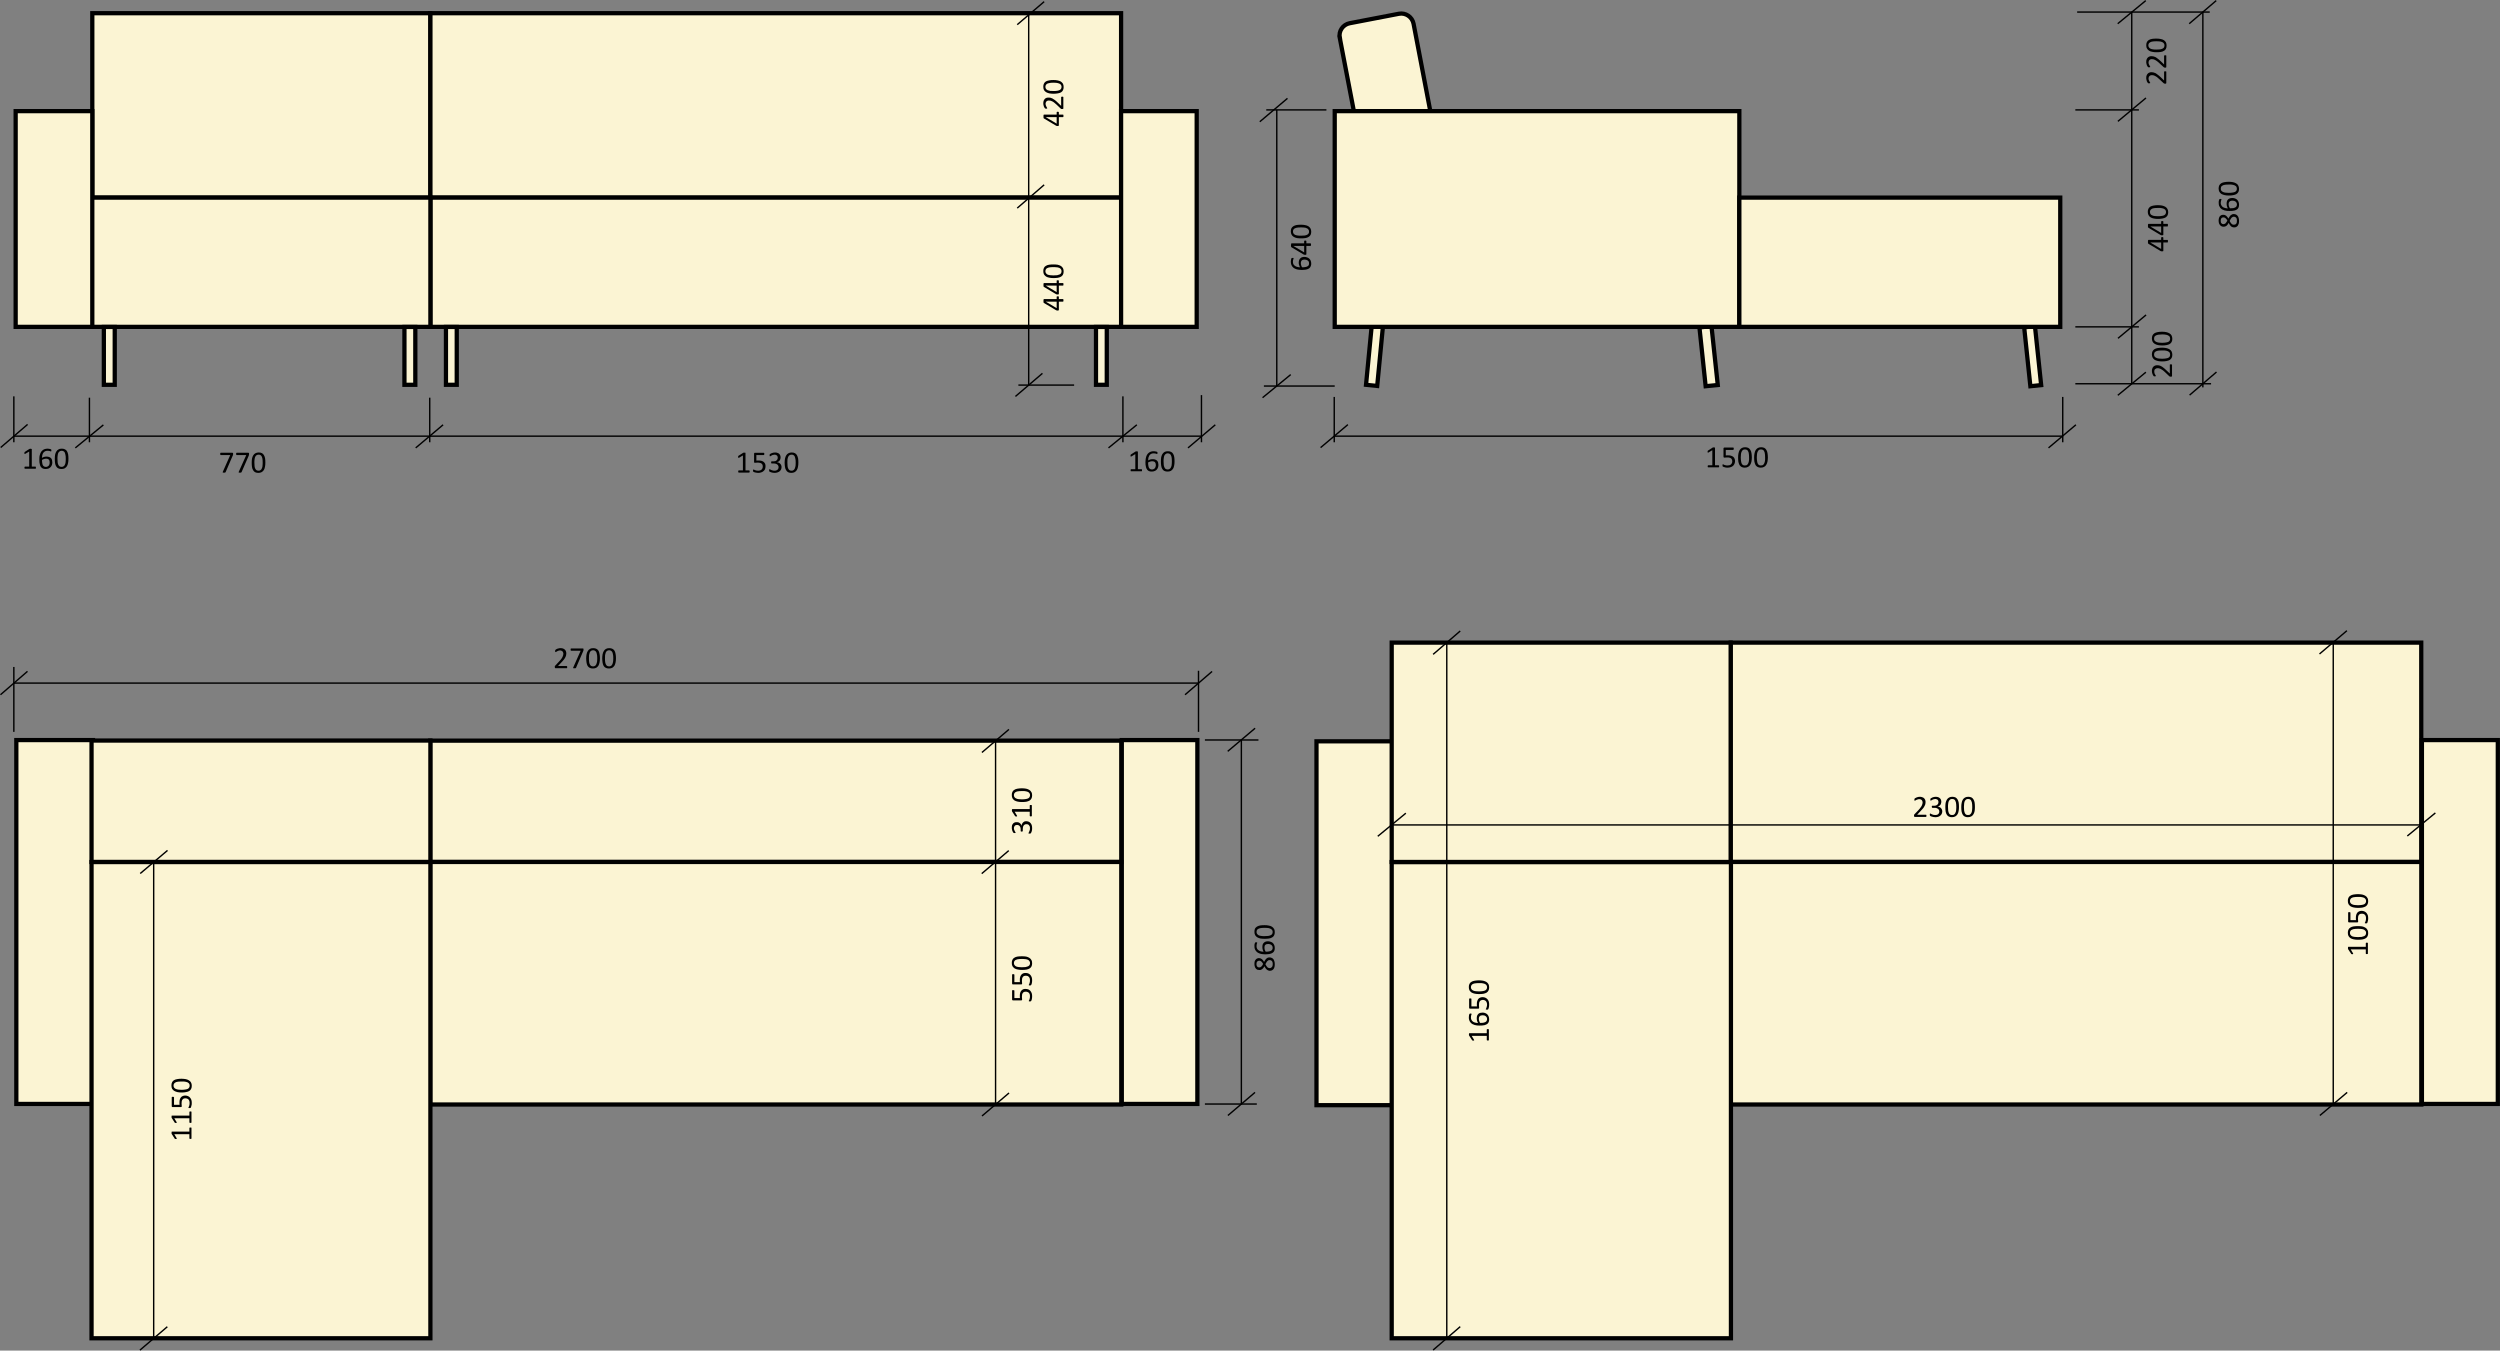<?xml version="1.0" encoding="UTF-8"?> <svg xmlns="http://www.w3.org/2000/svg" xmlns:xlink="http://www.w3.org/1999/xlink" xml:space="preserve" width="263.962mm" height="142.605mm" version="1.1" style="shape-rendering:geometricPrecision; text-rendering:geometricPrecision; image-rendering:optimizeQuality; fill-rule:evenodd; clip-rule:evenodd" viewBox="0 0 26191 14149"><rect x="0" y="0" width="26191" height="14149" fill="#808080" stroke="none"/> <defs> <style type="text/css"> .str0 {stroke:black;stroke-width:44.63} .str1 {stroke:black;stroke-width:14.873} .fil3 {fill:none} .fil1 {fill:none;fill-rule:nonzero} .fil0 {fill:#FBF4D3} .fil4 {fill:black} .fil2 {fill:black;fill-rule:nonzero} </style> </defs> <g id="Слой_x0020_1">  <polygon class="fil0 str0" points="13792,11578 14587,11578 14587,7766 13792,7766 "></polygon> <polygon class="fil0 str0" points="18131,9030 25366,9030 25366,6732 18131,6732 "></polygon> <polygon class="fil0 str0" points="18131,11571 25367,11571 25367,9030 18131,9030 "></polygon> <polygon class="fil0 str0" points="14580,14020 18134,14020 18134,9031 14580,9031 "></polygon> <polygon class="fil0 str0" points="14580,9030 18131,9030 18131,6732 14580,6732 "></polygon> <polygon class="fil0 str0" points="25373,11565 26168,11565 26168,7753 25373,7753 "></polygon> <polygon class="fil0 str0" points="11752,11565 12544,11565 12544,7753 11752,7753 "></polygon> <polygon class="fil0 str0" points="4507,9030 11747,9030 11747,7759 4507,7759 "></polygon> <polygon class="fil0 str0" points="4507,11571 11747,11571 11747,9030 4507,9030 "></polygon> <polygon class="fil0 str0" points="171,11565 974,11565 974,7753 171,7753 "></polygon> <polygon class="fil0 str0" points="959,9030 4509,9030 4509,7758 959,7758 "></polygon> <polygon class="fil0 str0" points="959,14020 4509,14020 4509,9031 959,9031 "></polygon> <polygon class="fil0 str0" points="14375,3368 14492,3379 14428,4043 14311,4031 "></polygon> <polygon class="fil0 str0" points="17930,3416 17804,3430 17869,4046 17996,4033 "></polygon> <polygon class="fil0 str0" points="21319,3417 21206,3429 21271,4046 21384,4034 "></polygon> <polygon class="fil0 str0" points="4507,2070 11745,2070 11745,138 4507,138 "></polygon> <polygon class="fil0 str0" points="4509,3424 11747,3424 11747,2070 4509,2070 "></polygon> <polygon class="fil0 str0" points="11745,3424 12537,3424 12537,1164 11745,1164 "></polygon> <path class="fil0 str0" d="M14036 396c-14,-71 33,-139 104,-153l515 -99c71,-14 140,33 154,104l271 1415c14,71 -33,140 -104,153l-515 100c-71,13 -140,-33 -153,-105l-272 -1415z"></path> <polygon class="fil0 str0" points="13983,3424 18222,3424 18222,1164 13983,1164 "></polygon> <polygon class="fil0 str0" points="967,2070 4507,2070 4507,138 967,138 "></polygon> <polygon class="fil0 str0" points="959,3424 4509,3424 4509,2070 959,2070 "></polygon> <polygon class="fil0 str0" points="164,3424 967,3424 967,1164 164,1164 "></polygon> <polygon class="fil0 str0" points="18222,3424 21584,3424 21584,2070 18222,2070 "></polygon> <line class="fil1 str1" x1="145" y1="4152" x2="145" y2="4633"></line> <line class="fil1 str1" x1="937" y1="4166" x2="937" y2="4633"></line> <line class="fil1 str1" x1="11764" y1="4152" x2="11764" y2="4633"></line> <line class="fil1 str1" x1="12587" y1="4139" x2="12587" y2="4633"></line> <line class="fil1 str1" x1="13978" y1="4158" x2="13978" y2="4633"></line> <line class="fil1 str1" x1="21610" y1="4158" x2="21610" y2="4633"></line> <line class="fil1 str1" x1="21742" y1="4020" x2="23164" y2="4020"></line> <line class="fil1 str1" x1="21742" y1="1151" x2="22408" y2="1151"></line> <line class="fil1 str1" x1="21761" y1="126" x2="23150" y2="126"></line> <line class="fil1 str1" x1="22333" y1="4018" x2="22333" y2="124"></line> <line class="fil1 str1" x1="147" y1="4569" x2="12586" y2="4569"></line> <line class="fil1 str1" x1="10430" y1="11571" x2="10430" y2="7763"></line> <line class="fil1 str1" x1="25371" y1="8642" x2="14580" y2="8642"></line> <line class="fil1 str1" x1="12623" y1="11566" x2="13167" y2="11566"></line> <line class="fil1 str1" x1="12623" y1="7752" x2="13184" y2="7752"></line> <line class="fil1 str1" x1="13005" y1="11571" x2="13005" y2="7748"></line> <line class="fil1 str1" x1="145" y1="6987" x2="145" y2="7667"></line> <line class="fil1 str1" x1="12556" y1="7027" x2="12556" y2="7667"></line> <line class="fil1 str1" x1="144" y1="7156" x2="12556" y2="7156"></line> <line class="fil1 str1" x1="289" y1="4446" x2="7" y2="4688"></line> <line class="fil1 str1" x1="1083" y1="4451" x2="789" y2="4692"></line> <line class="fil1 str1" x1="11910" y1="4450" x2="11613" y2="4692"></line> <line class="fil1 str1" x1="12732" y1="4450" x2="12446" y2="4692"></line> <line class="fil1 str1" x1="23218" y1="6" x2="22935" y2="248"></line> <line class="fil1 str1" x1="23221" y1="3897" x2="22939" y2="4139"></line> <line class="fil1 str1" x1="13983" y1="4569" x2="21610" y2="4569"></line> <line class="fil1 str1" x1="14121" y1="4448" x2="13835" y2="4689"></line> <line class="fil1 str1" x1="21748" y1="4450" x2="21461" y2="4692"></line> <line class="fil1 str1" x1="13149" y1="7629" x2="12862" y2="7871"></line> <line class="fil1 str1" x1="13148" y1="11444" x2="12864" y2="11686"></line> <line class="fil1 str1" x1="12698" y1="7034" x2="12415" y2="7278"></line> <line class="fil1 str1" x1="288" y1="7033" x2="5" y2="7278"></line> <line class="fil1 str1" x1="10571" y1="11450" x2="10288" y2="11691"></line> <line class="fil1 str1" x1="10568" y1="8911" x2="10285" y2="9152"></line> <line class="fil1 str1" x1="10570" y1="7641" x2="10287" y2="7883"></line> <line class="fil1 str1" x1="14728" y1="8519" x2="14434" y2="8761"></line> <line class="fil1 str1" x1="25514" y1="8516" x2="25220" y2="8758"></line> <line class="fil1 str1" x1="24587" y1="6607" x2="24300" y2="6851"></line> <path class="fil2" d="M7854 4940c0,2 0,3 -1,5 0,1 0,2 -1,3 -1,1 -1,2 -2,2 -1,0 -1,1 -2,1l-108 0c-1,0 -2,-1 -3,-1 0,0 -1,-1 -1,-2 -1,-1 -1,-2 -2,-3 0,-2 0,-3 0,-5 0,-2 0,-4 0,-5 1,-2 1,-3 1,-4 1,-1 2,-1 2,-2 1,0 2,-1 3,-1l43 0 0 -157 -40 24c-2,1 -4,1 -5,1 -1,1 -2,0 -3,0 -1,-1 -1,-2 -2,-4 0,-1 0,-3 0,-6 0,-2 0,-3 0,-4 0,-2 1,-3 1,-4 0,-1 1,-1 1,-2 1,-1 2,-1 3,-2l47 -30c1,-1 1,-1 2,-1 1,0 1,-1 2,-1 1,0 3,0 4,0 1,0 3,0 5,0 2,0 4,0 6,0 2,0 3,0 4,1 1,0 2,1 2,1 0,1 0,1 0,2l0 182 38 0c1,0 2,1 2,1 1,1 2,1 2,2 1,1 1,2 1,4 1,1 1,3 1,5zm166 -56c0,11 -2,21 -5,30 -4,8 -9,16 -16,21 -7,6 -15,11 -25,14 -9,3 -20,5 -31,5 -7,0 -13,-1 -18,-2 -6,-1 -11,-2 -16,-3 -4,-1 -8,-3 -11,-4 -3,-1 -5,-2 -5,-3 -1,-1 -2,-1 -2,-2 0,-1 -1,-2 -1,-2 0,-1 -1,-3 -1,-4 0,-1 0,-3 0,-5 0,-2 0,-3 0,-5 1,-1 1,-2 1,-3 1,-1 1,-2 2,-2 0,-1 1,-1 2,-1 1,0 3,1 5,2 2,1 5,3 9,4 4,2 8,3 14,5 6,1 12,2 20,2 7,0 14,-1 20,-3 6,-1 11,-4 15,-8 5,-3 8,-8 10,-13 3,-6 4,-13 4,-21 0,-6 -1,-12 -3,-17 -2,-5 -5,-9 -10,-13 -4,-3 -9,-6 -16,-7 -7,-2 -15,-3 -24,-3 -6,0 -12,1 -17,1 -4,1 -9,1 -13,1 -3,0 -5,-1 -6,-2 -2,-1 -2,-4 -2,-8l0 -85c0,-3 1,-6 2,-7 2,-2 4,-3 7,-3l92 0c1,0 2,0 3,1 1,0 1,1 2,2 0,1 1,2 1,4 0,1 0,3 0,5 0,4 0,7 -1,9 -1,2 -3,3 -5,3l-77 0 0 58c4,0 7,-1 11,-1 4,0 9,0 14,0 12,0 22,2 31,4 9,3 16,7 22,12 6,6 11,12 14,19 3,8 4,16 4,25zm168 7c0,10 -2,18 -5,26 -4,8 -8,14 -15,20 -6,5 -14,9 -23,12 -9,3 -19,5 -30,5 -7,0 -14,-1 -20,-2 -6,-1 -11,-2 -16,-4 -5,-2 -9,-3 -12,-5 -3,-2 -5,-3 -6,-3 0,-1 -1,-2 -1,-3 -1,0 -1,-1 -2,-2 0,-2 0,-3 0,-4 0,-2 0,-4 0,-6 0,-4 0,-7 1,-8 0,-2 1,-2 3,-2 1,0 3,1 6,2 2,2 6,4 10,6 5,2 10,4 16,5 6,2 13,3 20,3 7,0 13,-1 18,-3 6,-2 10,-4 14,-8 4,-3 6,-7 8,-11 2,-5 3,-10 3,-15 0,-6 -1,-11 -4,-16 -2,-5 -5,-9 -10,-12 -4,-4 -10,-6 -16,-8 -7,-2 -14,-3 -22,-3l-20 0c-1,0 -2,0 -2,0 -1,-1 -2,-1 -2,-2 -1,-1 -2,-2 -2,-4 0,-1 0,-3 0,-5 0,-2 0,-4 0,-5 0,-1 1,-3 1,-3 1,-1 2,-2 2,-2 1,0 2,-1 3,-1l18 0c7,0 13,-1 19,-2 6,-2 10,-5 14,-8 4,-4 7,-8 9,-12 2,-5 3,-11 3,-16 0,-5 0,-9 -2,-13 -1,-4 -3,-7 -6,-10 -3,-3 -6,-5 -11,-7 -4,-1 -9,-2 -15,-2 -6,0 -11,1 -17,3 -5,1 -9,3 -14,6 -4,2 -7,4 -10,6 -2,2 -4,2 -5,2 -1,0 -2,0 -2,0 -1,0 -1,-1 -2,-2 0,0 0,-2 0,-3 -1,-1 -1,-3 -1,-6 0,-1 0,-3 0,-4 1,-1 1,-2 1,-3 0,-1 1,-2 1,-3 1,0 1,-1 2,-2 1,-1 3,-3 7,-5 3,-2 6,-3 11,-5 5,-2 10,-4 16,-5 6,-1 12,-2 19,-2 10,0 18,1 25,4 8,2 14,6 18,10 5,5 9,10 11,16 3,7 4,13 4,21 0,7 -1,13 -3,18 -1,6 -4,11 -7,15 -3,4 -8,8 -12,11 -5,3 -11,5 -17,7l0 0c7,1 14,2 20,5 6,3 11,7 15,11 4,4 8,9 10,15 2,6 4,12 4,18zm176 -45c0,16 -1,31 -4,44 -2,13 -6,24 -12,34 -6,9 -14,17 -23,22 -10,5 -21,8 -35,8 -13,0 -24,-3 -33,-7 -9,-5 -16,-12 -21,-21 -6,-9 -10,-20 -12,-33 -2,-13 -4,-29 -4,-46 0,-16 2,-30 4,-43 3,-13 7,-25 13,-34 6,-10 13,-17 23,-22 9,-5 21,-8 34,-8 13,0 24,2 33,7 9,5 17,11 22,21 5,9 9,20 12,33 2,13 3,28 3,45zm-28 2c0,-10 -1,-19 -1,-28 -1,-8 -2,-15 -4,-21 -1,-7 -3,-12 -5,-17 -3,-4 -5,-8 -8,-11 -4,-3 -7,-5 -11,-6 -5,-2 -9,-2 -14,-2 -9,0 -17,2 -22,6 -6,4 -11,10 -14,18 -3,7 -5,16 -7,26 -1,10 -1,21 -1,32 0,16 1,29 2,40 2,11 4,20 8,26 3,7 8,12 13,15 5,3 12,5 20,5 6,0 11,-1 16,-3 4,-2 8,-5 11,-8 3,-4 6,-8 8,-13 2,-5 4,-11 5,-17 2,-6 3,-12 3,-20 1,-7 1,-14 1,-22z"></path> <path class="fil2" d="M11964 4926c0,2 0,4 0,6 0,1 -1,2 -1,3 -1,1 -1,1 -2,2 -1,0 -2,0 -2,0l-109 0c0,0 -1,0 -2,0 0,-1 -1,-1 -2,-2 0,-1 -1,-2 -1,-3 0,-2 0,-4 0,-6 0,-2 0,-3 0,-5 0,-1 1,-2 1,-3 1,-1 1,-2 2,-2 1,-1 1,-1 2,-1l44 0 0 -158 -40 24c-3,1 -4,2 -5,2 -2,0 -3,0 -3,-1 -1,0 -2,-1 -2,-3 0,-2 0,-4 0,-6 0,-2 0,-3 0,-5 0,-1 0,-2 1,-3 0,-1 0,-2 1,-2 1,-1 1,-1 2,-2l48 -31c1,0 1,0 2,-1 0,0 1,0 2,0 1,0 2,-1 4,-1 1,0 2,0 4,0 3,0 5,0 7,1 1,0 3,0 4,1 1,0 1,0 2,1 0,1 0,1 0,2l0 182 38 0c1,0 1,0 2,1 1,0 1,1 2,2 0,1 1,2 1,3 0,2 0,3 0,5zm172 -56c0,9 -1,18 -4,26 -3,9 -7,16 -13,23 -5,6 -13,12 -22,15 -8,4 -19,6 -31,6 -9,0 -16,-1 -23,-3 -7,-2 -12,-5 -17,-9 -5,-4 -9,-9 -12,-15 -4,-5 -6,-12 -8,-19 -2,-8 -4,-16 -5,-25 0,-8 -1,-18 -1,-28 0,-9 1,-18 2,-27 1,-9 2,-18 5,-26 2,-8 5,-16 10,-24 4,-7 9,-14 16,-19 6,-6 14,-10 22,-13 9,-4 20,-5 31,-5 4,0 8,0 12,1 4,0 8,1 12,2 3,0 6,1 8,2 3,1 4,2 5,2 1,1 1,2 2,2 0,1 0,2 1,3 0,0 0,1 0,2 0,1 0,3 0,4 0,2 0,4 0,5 0,2 0,3 -1,3 0,1 0,2 -1,2 -1,1 -1,1 -2,1 -1,0 -3,0 -5,-1 -2,-1 -5,-2 -8,-3 -2,0 -6,-1 -10,-2 -4,-1 -9,-1 -14,-1 -10,0 -19,2 -26,6 -7,4 -13,9 -18,16 -4,7 -7,15 -10,24 -2,9 -3,19 -3,28 2,-1 5,-3 9,-4 3,-2 7,-3 11,-5 4,-1 9,-2 13,-3 5,-1 10,-1 15,-1 11,0 21,1 29,5 7,3 13,7 18,12 5,6 8,12 10,19 2,8 3,16 3,24zm-27 3c0,-7 -1,-12 -2,-17 -2,-5 -4,-10 -6,-13 -3,-4 -7,-6 -12,-8 -5,-2 -11,-3 -18,-3 -4,0 -8,0 -12,1 -4,1 -7,1 -11,3 -4,1 -7,2 -11,4 -3,2 -6,3 -9,5 0,14 1,26 3,35 1,9 4,17 7,22 4,6 8,10 13,12 5,3 11,4 18,4 6,0 12,-1 17,-4 5,-2 10,-6 13,-10 3,-4 6,-9 7,-15 2,-5 3,-11 3,-16zm196 -40c0,16 -1,31 -4,44 -2,13 -6,24 -12,34 -6,9 -14,16 -23,22 -9,5 -21,7 -35,7 -13,0 -24,-2 -33,-7 -9,-4 -16,-11 -21,-20 -6,-9 -10,-20 -12,-34 -2,-13 -3,-28 -3,-45 0,-16 1,-30 3,-44 3,-13 7,-24 13,-34 6,-9 13,-16 23,-22 9,-5 21,-7 34,-7 14,0 25,2 34,7 8,4 16,11 21,20 6,9 9,20 12,34 2,13 3,28 3,45zm-28 2c0,-10 0,-20 -1,-28 -1,-8 -2,-15 -3,-22 -2,-6 -4,-11 -6,-16 -2,-5 -5,-8 -8,-11 -4,-3 -7,-5 -11,-7 -4,-1 -9,-2 -14,-2 -9,0 -17,2 -22,7 -6,4 -10,10 -14,17 -3,8 -5,17 -6,27 -2,10 -2,21 -2,32 0,16 1,29 2,40 2,10 4,19 8,26 3,7 8,12 13,15 6,3 12,5 20,5 6,0 11,-1 16,-3 4,-2 8,-5 11,-8 4,-4 6,-8 8,-13 3,-5 4,-11 6,-17 1,-6 2,-13 2,-20 1,-7 1,-14 1,-22z"></path> <path class="fil2" d="M376 4899c0,2 0,4 0,6 0,1 -1,2 -1,3 -1,1 -1,1 -2,2 -1,0 -2,0 -2,0l-109 0c-1,0 -1,0 -2,0 -1,-1 -1,-1 -2,-2 0,-1 -1,-2 -1,-3 0,-2 -1,-4 -1,-6 0,-1 1,-3 1,-5 0,-1 1,-2 1,-3 1,-1 1,-2 2,-2 1,-1 1,-1 2,-1l44 0 0 -158 -41 24c-2,1 -3,2 -4,2 -2,0 -3,0 -3,-1 -1,0 -2,-1 -2,-3 0,-2 0,-4 0,-6 0,-2 0,-3 0,-5 0,-1 0,-2 1,-3 0,-1 0,-2 1,-2 1,-1 1,-1 2,-2l48 -31c1,0 1,0 2,-1 0,0 1,0 2,0 1,0 2,-1 3,-1 2,0 3,0 5,0 3,0 5,0 7,1 1,0 3,0 4,1 1,0 1,0 2,1 0,1 0,1 0,2l0 182 38 0c1,0 1,0 2,1 1,0 1,1 2,2 0,1 1,2 1,3 0,2 0,4 0,5zm172 -56c0,9 -1,18 -4,27 -3,8 -7,16 -13,22 -5,6 -13,12 -22,16 -8,3 -19,5 -31,5 -9,0 -16,-1 -23,-3 -7,-2 -12,-5 -17,-9 -5,-4 -9,-9 -13,-15 -3,-5 -5,-12 -7,-19 -2,-8 -4,-16 -5,-24 -1,-9 -1,-19 -1,-29 0,-9 1,-18 1,-27 1,-9 3,-18 6,-26 2,-8 5,-16 10,-24 4,-7 9,-14 16,-19 6,-6 14,-10 22,-13 9,-3 20,-5 31,-5 4,0 8,0 12,1 4,0 8,1 12,2 3,0 6,1 8,2 3,1 4,2 5,3 1,0 1,1 2,1 0,1 0,2 0,3 1,1 1,1 1,2 0,1 0,3 0,4 0,2 0,4 0,5 0,2 0,3 -1,4 0,0 0,1 -1,1 -1,1 -1,1 -2,1 -2,0 -3,0 -5,-1 -2,-1 -5,-2 -8,-3 -2,0 -6,-1 -10,-2 -4,-1 -9,-1 -14,-1 -10,0 -19,2 -26,6 -7,4 -13,10 -18,16 -4,7 -8,15 -10,24 -2,9 -3,19 -4,28 3,-1 6,-3 10,-4 3,-2 7,-3 11,-5 4,-1 9,-2 13,-3 5,-1 10,-1 15,-1 11,0 21,2 28,5 8,3 14,7 19,12 5,6 8,12 10,19 2,8 3,16 3,24zm-28 3c0,-6 0,-12 -1,-17 -2,-5 -4,-10 -7,-13 -2,-4 -6,-6 -11,-8 -5,-2 -11,-3 -18,-3 -4,0 -8,0 -12,1 -4,1 -8,2 -11,3 -4,1 -7,2 -11,4 -3,2 -6,4 -9,5 0,14 1,26 3,35 1,9 4,17 7,22 4,6 8,10 13,12 5,3 11,4 18,4 6,0 12,-1 17,-4 5,-2 10,-6 13,-10 3,-4 6,-9 7,-15 2,-5 2,-11 2,-16zm197 -40c0,16 -1,31 -4,44 -2,13 -6,24 -12,34 -6,9 -14,16 -23,22 -9,5 -21,7 -35,7 -13,0 -24,-2 -33,-7 -9,-4 -16,-11 -21,-20 -6,-9 -10,-20 -12,-33 -2,-14 -3,-29 -3,-46 0,-16 1,-30 3,-43 3,-14 7,-25 13,-34 6,-10 13,-17 23,-22 9,-6 21,-8 34,-8 13,0 25,2 33,7 9,4 17,11 22,20 5,9 9,20 12,34 2,13 3,28 3,45zm-28 2c0,-10 -1,-20 -1,-28 -1,-8 -2,-15 -4,-22 -1,-6 -3,-11 -5,-16 -2,-5 -5,-8 -8,-11 -4,-3 -7,-5 -11,-7 -5,-1 -9,-2 -14,-2 -9,0 -17,3 -22,7 -6,4 -11,10 -14,17 -3,8 -5,17 -6,27 -2,10 -2,21 -2,32 0,16 1,29 2,40 2,11 4,19 8,26 3,7 8,12 13,15 6,3 12,5 20,5 6,0 11,-1 16,-3 4,-2 8,-5 11,-8 4,-4 6,-8 8,-13 3,-5 4,-11 6,-17 1,-6 2,-13 2,-20 1,-7 1,-14 1,-22z"></path> <path class="fil2" d="M22743 3816c2,0 4,1 5,1 2,0 3,0 4,1 1,0 2,1 2,2 1,1 1,2 1,2l0 115c0,2 0,3 -1,4 0,1 -1,2 -1,3 -1,1 -3,1 -4,2 -2,0 -4,0 -6,0 -2,0 -4,0 -6,0 -1,0 -3,0 -4,-1 -1,-1 -2,-1 -4,-2 -1,-1 -2,-2 -4,-3l-42 -40c-10,-10 -19,-17 -27,-23 -8,-5 -15,-10 -21,-13 -6,-3 -12,-5 -18,-6 -5,-1 -10,-1 -14,-1 -5,0 -9,1 -13,2 -4,2 -8,4 -11,7 -3,2 -6,6 -8,10 -1,4 -2,9 -2,15 0,6 1,12 2,18 2,5 4,9 6,13 3,4 5,7 6,10 2,3 3,5 3,6 0,1 0,1 -1,2 0,0 -1,1 -2,1 -1,1 -2,1 -4,1 -1,0 -3,0 -5,0 -2,0 -3,0 -4,0 -2,0 -3,0 -4,0 0,-1 -1,-1 -2,-1 -1,-1 -2,-2 -3,-3 -1,-1 -2,-3 -4,-7 -2,-3 -4,-7 -6,-11 -2,-5 -3,-10 -5,-16 -1,-6 -2,-12 -2,-18 0,-10 2,-19 5,-27 2,-7 6,-13 11,-18 5,-5 11,-9 17,-11 7,-3 14,-4 21,-4 7,0 13,0 20,2 7,1 14,3 21,7 8,4 17,9 26,17 9,7 20,16 32,28l35 33 0 -90c0,-1 0,-2 0,-3 1,-1 1,-1 2,-2 1,-1 3,-1 4,-1 1,0 3,-1 5,-1zm-92 -174c16,0 30,2 43,4 13,3 25,7 34,13 10,5 17,13 22,22 5,10 8,22 8,35 0,13 -2,24 -7,33 -5,9 -11,16 -21,22 -9,5 -20,9 -33,11 -13,3 -28,4 -45,4 -16,0 -31,-1 -44,-4 -13,-3 -24,-7 -34,-12 -9,-6 -17,-14 -22,-23 -5,-10 -8,-21 -8,-35 0,-13 3,-24 7,-33 5,-9 12,-16 21,-22 9,-5 20,-9 33,-11 13,-2 29,-4 46,-4zm2 29c-11,0 -20,0 -28,1 -9,0 -16,2 -22,3 -6,1 -12,3 -16,6 -5,2 -9,5 -12,8 -3,3 -5,7 -6,11 -1,4 -2,9 -2,14 0,9 2,16 6,22 5,6 11,10 18,13 8,4 16,6 26,7 10,1 21,2 33,2 15,0 28,-1 39,-3 11,-1 20,-4 27,-7 7,-4 12,-8 15,-14 3,-5 4,-12 4,-19 0,-6 -1,-12 -3,-16 -1,-5 -4,-9 -8,-12 -3,-3 -8,-6 -13,-8 -5,-2 -10,-4 -16,-5 -6,-1 -13,-2 -20,-3 -7,0 -15,0 -22,0zm-2 -196c16,0 30,1 43,4 13,3 25,7 34,13 10,5 17,13 22,22 5,10 8,21 8,35 0,13 -2,24 -7,33 -5,9 -11,16 -21,22 -9,5 -20,9 -33,11 -13,3 -28,4 -45,4 -16,0 -31,-2 -44,-4 -13,-3 -24,-7 -34,-13 -9,-5 -17,-13 -22,-22 -5,-10 -8,-21 -8,-35 0,-13 3,-24 7,-33 5,-9 12,-16 21,-22 9,-5 20,-9 33,-11 13,-3 29,-4 46,-4zm2 28c-11,0 -20,1 -28,2 -9,0 -16,1 -22,3 -6,1 -12,3 -16,5 -5,3 -9,6 -12,9 -3,3 -5,7 -6,11 -1,4 -2,8 -2,14 0,9 2,16 6,22 5,5 11,10 18,13 8,3 16,6 26,7 10,1 21,2 33,2 15,0 28,-1 39,-3 11,-1 20,-4 27,-7 7,-4 12,-8 15,-14 3,-5 4,-12 4,-19 0,-6 -1,-12 -3,-16 -1,-5 -4,-9 -8,-12 -3,-3 -8,-6 -13,-8 -5,-2 -10,-4 -16,-5 -6,-1 -13,-2 -20,-3 -7,0 -15,-1 -22,-1z"></path> <line class="fil1 str1" x1="23078" y1="4058" x2="23078" y2="124"></line> <line class="fil1 str1" x1="22480" y1="6" x2="22186" y2="248"></line> <path class="fil2" d="M23401 2242c9,0 17,2 24,5 7,3 13,8 17,14 5,6 9,14 11,22 3,9 4,19 4,31 0,11 -1,20 -3,29 -3,8 -6,15 -10,21 -5,6 -10,10 -17,14 -6,3 -13,4 -21,4 -7,0 -13,-1 -18,-3 -6,-2 -11,-5 -16,-9 -4,-4 -8,-9 -12,-15 -4,-6 -8,-13 -12,-20 -3,6 -7,12 -10,17 -4,5 -8,9 -12,13 -5,3 -9,6 -14,7 -5,2 -11,3 -16,3 -8,0 -14,-1 -21,-4 -6,-3 -12,-6 -16,-12 -5,-5 -9,-12 -12,-20 -2,-8 -4,-18 -4,-29 0,-10 2,-19 4,-27 3,-7 6,-14 10,-19 5,-5 10,-8 16,-11 6,-2 12,-3 19,-3 5,0 10,1 15,2 5,2 10,5 15,8 4,4 8,8 12,13 4,5 8,10 11,17 4,-8 8,-15 12,-20 4,-6 8,-11 12,-15 5,-4 10,-7 15,-9 5,-3 11,-4 17,-4zm-107 35c-4,0 -8,1 -12,2 -4,2 -7,4 -9,7 -3,3 -5,7 -6,11 -1,5 -2,10 -2,15 0,12 2,21 8,27 5,6 12,9 21,9 4,0 8,-1 12,-3 3,-1 7,-3 10,-6 3,-3 6,-7 9,-12 3,-5 7,-10 10,-16 -6,-11 -12,-20 -19,-25 -6,-6 -14,-9 -22,-9zm110 -7c-5,0 -10,1 -14,3 -4,2 -8,5 -11,8 -4,4 -7,9 -10,14 -3,6 -7,12 -10,19 3,7 6,13 10,18 3,5 6,9 10,12 3,4 7,6 11,8 4,1 8,2 13,2 10,0 18,-3 24,-10 6,-7 8,-18 8,-32 0,-14 -2,-24 -8,-31 -6,-7 -14,-11 -23,-11zm-17 -196c9,0 18,1 26,4 9,3 16,7 23,13 6,6 11,13 15,22 4,9 6,19 6,31 0,9 -1,17 -3,23 -2,7 -5,13 -9,18 -4,5 -9,9 -15,12 -6,3 -12,6 -20,8 -7,2 -15,3 -24,4 -9,1 -18,1 -28,1 -9,0 -18,0 -27,-1 -9,-1 -18,-3 -26,-5 -9,-3 -17,-6 -24,-10 -8,-5 -14,-10 -20,-16 -5,-7 -9,-14 -13,-23 -3,-9 -4,-19 -4,-31 0,-4 0,-8 0,-12 1,-4 1,-8 2,-11 1,-4 2,-7 3,-9 1,-2 2,-4 2,-5 1,0 1,-1 2,-1 1,-1 1,-1 2,-1 1,0 2,-1 3,-1 1,0 2,0 4,0 2,0 3,0 5,0 1,0 2,1 3,1 1,0 2,1 2,1 0,1 1,2 1,3 0,1 -1,2 -1,5 -1,2 -2,4 -3,7 -1,3 -2,6 -2,10 -1,5 -2,9 -2,15 0,10 3,18 7,25 4,8 9,13 16,18 7,5 15,8 24,10 9,2 18,4 28,4 -2,-3 -3,-6 -5,-10 -1,-3 -3,-7 -4,-11 -1,-4 -2,-8 -3,-13 -1,-5 -1,-10 -1,-15 0,-11 1,-20 4,-28 3,-8 7,-14 13,-19 5,-5 12,-8 19,-10 7,-2 15,-3 24,-3zm2 28c-6,0 -12,0 -17,2 -5,1 -9,3 -13,6 -3,3 -6,7 -8,11 -2,5 -3,11 -3,18 0,4 1,8 1,12 1,4 2,8 3,12 2,3 3,7 5,10 1,4 3,7 5,9 14,0 25,-1 35,-2 9,-2 16,-5 22,-8 6,-3 10,-8 12,-13 2,-5 4,-10 4,-17 0,-7 -2,-13 -4,-18 -3,-5 -6,-9 -11,-13 -4,-3 -9,-5 -14,-7 -6,-1 -11,-2 -17,-2zm-39 -198c16,0 30,2 43,4 13,3 25,7 34,13 10,5 17,13 22,23 5,9 8,21 8,34 0,13 -2,24 -7,33 -5,9 -11,16 -21,22 -9,5 -20,9 -33,11 -13,3 -28,4 -45,4 -16,0 -31,-1 -44,-4 -13,-3 -24,-7 -34,-12 -9,-6 -17,-14 -22,-23 -5,-10 -8,-21 -8,-35 0,-13 3,-24 7,-33 5,-9 12,-16 21,-22 9,-5 20,-9 33,-11 13,-2 29,-4 46,-4zm2 29c-11,0 -20,0 -28,1 -9,0 -16,2 -22,3 -6,1 -12,3 -16,6 -5,2 -9,5 -12,8 -3,3 -5,7 -6,11 -1,4 -2,9 -2,14 0,9 2,16 6,22 5,6 11,10 18,13 8,4 16,6 26,7 10,1 21,2 33,2 15,0 28,-1 39,-3 11,-1 20,-4 27,-7 7,-4 12,-8 15,-14 3,-5 4,-12 4,-19 0,-6 -1,-12 -3,-16 -1,-5 -4,-9 -8,-12 -3,-3 -8,-6 -13,-8 -5,-2 -10,-4 -16,-5 -6,-1 -13,-2 -20,-3 -7,0 -15,0 -22,0z"></path> <path class="fil2" d="M18010 4885c0,2 0,4 0,5 -1,2 -1,3 -2,4 0,0 -1,1 -1,1 -1,1 -2,1 -3,1l-108 0c-1,0 -1,0 -2,-1 -1,0 -1,-1 -2,-1 -1,-1 -1,-2 -1,-4 -1,-1 -1,-3 -1,-5 0,-2 0,-3 1,-5 0,-1 0,-2 1,-3 0,-1 1,-2 2,-2 0,-1 1,-1 2,-1l43 0 0 -158 -40 24c-2,1 -3,2 -5,2 -1,0 -2,0 -3,-1 0,-1 -1,-2 -1,-3 0,-2 -1,-4 -1,-6 0,-2 1,-4 1,-5 0,-1 0,-2 0,-3 1,-1 1,-2 2,-2 0,-1 1,-2 2,-2l48 -31c0,0 1,-1 1,-1 1,0 2,0 3,-1 1,0 2,0 3,0 2,0 3,0 5,0 3,0 5,0 6,0 2,1 4,1 4,1 1,1 2,1 2,2 1,0 1,1 1,2l0 182 37 0c1,0 2,0 3,1 1,0 1,1 2,2 0,1 1,2 1,3 0,2 0,3 0,5zm167 -56c0,11 -2,21 -6,30 -4,9 -9,16 -16,22 -7,6 -15,10 -24,13 -10,3 -20,5 -32,5 -6,0 -12,0 -18,-1 -6,-1 -11,-2 -15,-4 -5,-1 -9,-2 -11,-4 -3,-1 -5,-2 -6,-3 -1,0 -1,-1 -2,-2 0,0 0,-1 -1,-2 0,-1 0,-2 0,-4 0,-1 0,-3 0,-4 0,-2 0,-4 0,-5 0,-2 0,-3 1,-4 0,-1 1,-1 1,-2 1,0 2,-1 2,-1 1,0 3,1 5,2 3,2 6,3 9,5 4,1 9,3 14,4 6,2 13,2 20,2 8,0 14,-1 20,-2 6,-2 11,-5 16,-8 4,-4 7,-9 10,-14 2,-6 4,-12 4,-20 0,-7 -2,-13 -4,-18 -2,-5 -5,-9 -9,-12 -5,-4 -10,-6 -17,-8 -6,-2 -14,-2 -23,-2 -7,0 -13,0 -17,1 -5,0 -9,1 -13,1 -3,0 -6,-1 -7,-3 -1,-1 -2,-4 -2,-8l0 -84c0,-4 1,-6 3,-8 1,-2 4,-3 7,-3l92 0c1,0 1,1 2,1 1,1 2,1 2,2 1,1 1,3 1,4 1,2 1,3 1,5 0,4 -1,7 -2,9 -1,2 -2,4 -4,4l-78 0 0 58c4,-1 8,-1 12,-1 4,0 8,0 13,0 12,0 23,1 31,4 9,3 17,7 23,12 6,5 10,11 13,19 3,7 5,15 5,24zm176 -37c0,16 -2,30 -4,43 -3,14 -7,25 -13,34 -6,10 -13,17 -23,22 -9,5 -21,8 -34,8 -13,0 -24,-2 -33,-7 -9,-5 -16,-11 -22,-20 -5,-9 -9,-21 -12,-34 -2,-13 -3,-28 -3,-45 0,-16 1,-31 4,-44 2,-13 7,-24 12,-34 6,-9 14,-17 23,-22 10,-5 21,-8 35,-8 13,0 24,3 33,7 9,5 16,12 21,21 6,9 10,20 12,33 2,13 4,29 4,46zm-29 2c0,-11 0,-20 -1,-28 -1,-8 -2,-16 -3,-22 -2,-6 -3,-12 -6,-16 -2,-5 -5,-9 -8,-12 -3,-2 -7,-5 -11,-6 -4,-1 -9,-2 -14,-2 -9,0 -16,2 -22,6 -6,5 -10,11 -13,18 -4,8 -6,16 -7,26 -1,10 -2,21 -2,33 0,15 1,28 3,39 1,11 4,20 7,27 4,7 8,12 14,15 5,3 12,4 19,4 6,0 11,-1 16,-2 5,-2 8,-5 12,-9 3,-3 6,-8 8,-13 2,-5 4,-10 5,-16 1,-6 2,-13 3,-20 0,-7 0,-15 0,-22zm197 -2c0,16 -2,30 -4,43 -3,14 -7,25 -13,34 -6,10 -13,17 -23,22 -9,5 -21,8 -34,8 -13,0 -24,-2 -33,-7 -9,-5 -17,-11 -22,-20 -5,-9 -9,-21 -12,-34 -2,-13 -3,-28 -3,-45 0,-16 1,-31 4,-44 2,-13 7,-24 12,-34 6,-9 14,-17 23,-22 9,-5 21,-8 35,-8 13,0 24,3 33,7 9,5 16,12 21,21 6,9 10,20 12,33 2,13 4,29 4,46zm-29 2c0,-11 0,-20 -1,-28 -1,-8 -2,-16 -3,-22 -2,-6 -3,-12 -6,-16 -2,-5 -5,-9 -8,-12 -3,-2 -7,-5 -11,-6 -4,-1 -9,-2 -14,-2 -9,0 -16,2 -22,6 -6,5 -10,11 -13,18 -4,8 -6,16 -7,26 -1,10 -2,21 -2,33 0,15 1,28 3,39 1,11 4,20 7,27 4,7 8,12 14,15 5,3 11,4 19,4 6,0 11,-1 16,-2 5,-2 8,-5 12,-9 3,-3 6,-8 8,-13 2,-5 4,-10 5,-16 1,-6 2,-13 3,-20 0,-7 0,-15 0,-22z"></path> <path class="fil2" d="M10751 8603c9,0 18,2 26,5 7,3 14,8 19,14 6,6 10,14 13,23 3,9 4,19 4,31 0,7 0,13 -1,19 -2,6 -3,12 -4,16 -2,5 -4,9 -5,12 -2,3 -3,5 -4,6 -1,1 -1,1 -2,2 -1,0 -2,1 -3,1 -1,0 -2,1 -4,1 -1,0 -3,0 -5,0 -4,0 -7,0 -8,-1 -2,-1 -3,-2 -3,-3 0,-1 1,-3 3,-6 2,-3 3,-7 5,-11 2,-4 4,-10 6,-16 2,-5 2,-12 2,-19 0,-7 0,-14 -2,-19 -2,-5 -5,-10 -8,-13 -3,-4 -7,-7 -12,-9 -4,-1 -9,-2 -15,-2 -5,0 -11,1 -15,3 -5,2 -9,6 -13,10 -3,5 -6,10 -8,17 -1,6 -2,13 -2,22l0 19c0,1 0,2 -1,3 0,1 -1,1 -2,2 -1,1 -2,1 -3,1 -1,1 -3,1 -5,1 -2,0 -4,0 -6,-1 -1,0 -2,0 -3,-1 -1,0 -1,-1 -1,-2 -1,-1 -1,-2 -1,-2l0 -19c0,-7 -1,-13 -3,-19 -2,-5 -4,-10 -8,-14 -3,-4 -7,-7 -12,-9 -5,-2 -10,-3 -16,-3 -4,0 -8,1 -12,2 -4,1 -7,4 -10,6 -3,3 -5,7 -7,11 -2,4 -3,9 -3,15 0,6 1,12 3,17 2,5 4,10 6,14 2,4 4,7 6,10 2,3 3,5 3,6 0,0 0,1 0,2 -1,0 -1,1 -2,1 -1,1 -2,1 -3,1 -2,0 -4,0 -6,0 -2,0 -3,0 -4,0 -2,0 -3,0 -4,-1 0,0 -1,0 -2,-1 -1,0 -2,-1 -3,-2 -1,-1 -2,-3 -4,-6 -2,-3 -4,-7 -6,-12 -2,-4 -3,-9 -4,-15 -2,-6 -2,-13 -2,-19 0,-10 1,-19 3,-26 3,-7 6,-13 11,-18 4,-5 10,-8 16,-11 6,-2 13,-3 21,-3 6,0 12,0 18,2 5,2 10,4 15,8 4,3 8,7 11,12 3,5 5,10 6,16l0 0c1,-7 3,-13 6,-19 3,-6 6,-11 10,-15 5,-5 10,-8 15,-11 6,-2 12,-3 19,-3zm48 -170c2,0 4,0 5,0 2,1 3,1 4,2 1,0 1,1 2,1 0,1 0,2 0,3l0 108c0,1 0,1 0,2 -1,1 -1,1 -2,2 -1,1 -2,1 -4,1 -1,1 -3,1 -5,1 -2,0 -3,0 -5,-1 -1,0 -2,0 -3,-1 -1,0 -2,-1 -2,-2 -1,0 -1,-1 -1,-2l0 -43 -158 0 24 40c1,2 2,3 2,5 0,1 0,2 -1,3 0,0 -2,1 -3,1 -2,0 -4,1 -6,1 -2,0 -4,0 -5,-1 -1,0 -2,0 -3,0 -1,-1 -2,-1 -2,-2 -1,0 -2,-1 -2,-2l-31 -48c0,0 0,-1 -1,-1 0,-1 0,-2 0,-3 -1,-1 -1,-2 -1,-3 0,-2 0,-3 0,-5 0,-3 0,-5 1,-6 0,-2 0,-4 0,-4 1,-1 1,-2 2,-2 0,-1 1,-1 2,-1l182 0 0 -37c0,-1 0,-2 1,-3 0,-1 1,-1 2,-2 1,0 2,-1 3,-1 2,0 3,0 5,0zm-93 -175c16,0 30,2 44,4 13,3 24,7 33,13 10,6 17,13 22,23 6,9 8,21 8,34 0,13 -2,24 -7,33 -4,9 -11,16 -20,22 -9,5 -20,9 -34,12 -13,2 -28,3 -45,3 -16,0 -30,-1 -44,-4 -13,-2 -24,-7 -34,-12 -9,-6 -16,-14 -22,-23 -5,-10 -7,-21 -7,-35 0,-13 2,-24 7,-33 4,-9 11,-16 20,-21 9,-6 20,-10 33,-12 14,-2 29,-4 46,-4zm2 29c-11,0 -20,0 -28,1 -8,1 -16,2 -22,3 -6,2 -12,3 -16,6 -5,2 -8,5 -11,8 -3,3 -5,7 -7,11 -1,4 -2,9 -2,14 0,9 2,16 7,22 4,6 10,10 17,13 8,4 17,6 27,7 10,1 20,2 32,2 15,0 29,-1 40,-3 10,-1 19,-4 26,-7 7,-4 12,-8 15,-14 3,-5 5,-12 5,-19 0,-6 -1,-11 -3,-16 -2,-5 -5,-8 -9,-12 -3,-3 -7,-6 -12,-8 -5,-2 -11,-4 -17,-5 -6,-1 -13,-2 -20,-3 -7,0 -14,0 -22,0z"></path> <path class="fil2" d="M13299 10030c9,0 17,1 24,5 7,3 13,7 18,14 4,6 8,13 10,22 3,9 4,19 4,30 0,11 -1,21 -3,29 -2,9 -6,16 -10,22 -5,5 -10,10 -16,13 -7,3 -14,5 -22,5 -7,0 -13,-1 -18,-4 -6,-2 -11,-5 -15,-9 -5,-4 -9,-9 -13,-15 -4,-5 -8,-12 -12,-19 -3,6 -7,12 -10,17 -4,4 -8,9 -12,12 -5,3 -9,6 -14,8 -5,2 -10,2 -16,2 -7,0 -14,-1 -21,-3 -6,-3 -12,-7 -16,-12 -5,-6 -9,-12 -11,-21 -3,-8 -4,-17 -4,-28 0,-11 1,-20 3,-27 3,-8 6,-14 11,-19 4,-5 9,-9 15,-11 6,-3 12,-4 19,-4 5,0 10,1 16,3 5,2 9,4 14,8 4,3 8,7 12,12 4,5 8,11 11,17 4,-7 8,-14 12,-20 4,-6 8,-11 13,-15 4,-4 9,-7 14,-9 5,-2 11,-3 17,-3zm-107 34c-4,0 -8,1 -12,3 -3,1 -7,4 -9,7 -3,3 -5,6 -6,11 -1,4 -2,9 -2,15 0,11 3,20 8,26 5,6 12,9 21,9 5,0 8,-1 12,-2 4,-2 7,-4 10,-7 3,-3 7,-7 10,-11 3,-5 6,-11 9,-17 -5,-11 -12,-19 -18,-25 -7,-6 -15,-9 -23,-9zm110 -6c-5,0 -10,1 -14,2 -4,2 -7,5 -11,9 -3,3 -7,8 -10,14 -3,5 -7,11 -10,19 3,6 6,12 10,17 3,5 7,10 10,13 4,3 7,6 11,7 4,2 8,3 13,3 10,0 18,-4 24,-11 6,-7 9,-18 9,-32 0,-13 -3,-24 -9,-31 -6,-7 -13,-10 -23,-10zm-17 -197c9,0 18,2 26,5 9,2 16,7 23,12 6,6 11,13 15,22 4,9 6,20 6,32 0,8 -1,16 -3,23 -2,6 -5,12 -9,17 -4,5 -9,9 -15,12 -6,4 -12,6 -20,8 -7,2 -15,4 -24,4 -9,1 -18,2 -28,2 -9,0 -18,-1 -27,-2 -9,-1 -18,-2 -26,-5 -9,-2 -17,-6 -24,-10 -7,-4 -14,-9 -19,-16 -6,-6 -10,-14 -14,-23 -3,-8 -4,-19 -4,-31 0,-4 0,-8 0,-12 1,-4 2,-7 2,-11 1,-3 2,-6 3,-8 1,-3 2,-4 2,-5 1,-1 2,-1 2,-2 1,0 2,-1 2,-1 1,0 2,0 3,0 1,0 2,0 4,0 2,0 4,0 5,0 1,0 2,0 3,0 1,1 2,1 2,2 1,0 1,1 1,2 0,1 -1,3 -1,5 -1,2 -2,4 -3,7 -1,3 -1,7 -2,11 -1,4 -1,9 -1,14 0,10 2,19 6,26 4,7 9,13 16,17 7,5 15,8 24,11 9,2 18,3 28,3 -1,-2 -3,-6 -5,-9 -1,-4 -3,-7 -4,-11 -1,-5 -2,-9 -3,-14 -1,-4 -1,-9 -1,-14 0,-12 1,-21 4,-29 3,-7 8,-14 13,-18 5,-5 12,-9 19,-11 7,-2 15,-3 24,-3zm2 28c-6,0 -11,1 -16,2 -6,1 -10,3 -13,6 -4,3 -7,7 -9,12 -1,5 -2,11 -2,18 0,4 0,8 1,12 0,3 1,7 2,11 2,4 3,7 5,11 1,3 3,6 5,9 14,0 26,-1 35,-3 9,-2 17,-4 22,-8 6,-3 10,-7 12,-12 3,-5 4,-11 4,-18 0,-7 -1,-13 -4,-18 -3,-5 -6,-9 -10,-12 -5,-3 -10,-6 -15,-7 -5,-2 -11,-3 -17,-3zm-39 -197c16,0 30,1 43,4 14,2 25,6 34,12 10,6 17,14 22,23 6,9 8,21 8,35 0,13 -2,24 -7,33 -4,9 -11,16 -20,21 -9,6 -21,10 -34,12 -13,2 -28,3 -45,3 -16,0 -31,-1 -44,-3 -13,-3 -24,-7 -34,-13 -9,-6 -17,-13 -22,-23 -5,-9 -7,-21 -7,-34 0,-14 2,-25 6,-34 5,-8 12,-16 21,-21 9,-6 20,-9 33,-12 14,-2 29,-3 46,-3zm2 28c-11,0 -20,0 -28,1 -8,1 -16,2 -22,3 -6,2 -12,4 -16,6 -5,2 -9,5 -11,8 -3,4 -6,7 -7,11 -1,4 -2,9 -2,14 0,9 2,17 7,22 4,6 10,10 17,14 8,3 16,5 26,6 11,2 21,2 33,2 15,0 29,-1 39,-2 11,-2 20,-4 27,-8 7,-3 12,-8 15,-13 3,-6 5,-12 5,-20 0,-6 -1,-11 -3,-16 -2,-4 -5,-8 -9,-11 -3,-4 -7,-6 -13,-8 -5,-3 -10,-4 -16,-6 -6,-1 -13,-2 -20,-2 -7,-1 -15,-1 -22,-1z"></path> <path class="fil2" d="M5942 6989c0,1 0,3 0,5 -1,1 -1,2 -1,3 -1,1 -2,2 -2,3 -1,0 -2,0 -3,0l-115 0c-1,0 -2,0 -4,0 -1,-1 -2,-1 -2,-2 -1,-1 -2,-2 -2,-4 -1,-1 -1,-3 -1,-6 0,-2 0,-4 0,-5 1,-2 1,-3 1,-5 1,-1 2,-2 2,-3 1,-1 2,-3 4,-4l40 -43c9,-10 17,-18 22,-26 6,-8 10,-15 13,-22 3,-6 5,-12 6,-17 1,-5 2,-10 2,-15 0,-4 -1,-9 -3,-13 -1,-4 -3,-8 -6,-11 -3,-3 -6,-5 -11,-7 -4,-2 -9,-3 -14,-3 -7,0 -13,1 -18,3 -5,2 -10,4 -14,6 -4,2 -7,4 -9,6 -3,2 -5,2 -6,2 -1,0 -2,0 -2,0 -1,-1 -1,-1 -2,-2 0,-1 0,-2 -1,-4 0,-2 0,-4 0,-6 0,-1 0,-3 0,-4 0,-1 1,-2 1,-3 0,-1 0,-2 1,-2 0,-1 1,-2 2,-3 2,-1 4,-3 7,-5 3,-2 7,-4 12,-6 5,-1 10,-3 16,-4 5,-2 11,-2 18,-2 10,0 19,1 26,4 8,3 14,7 19,12 5,5 9,10 11,17 2,6 4,13 4,21 0,6 -1,13 -2,19 -1,7 -4,14 -8,22 -3,7 -9,16 -16,25 -7,10 -17,20 -29,33l-32 34 90 0c1,0 2,0 2,1 1,0 2,1 2,2 1,1 1,2 2,3 0,2 0,4 0,6zm171 -184c0,2 0,3 0,5 0,1 0,3 -1,4 0,2 0,3 -1,5 0,1 -1,2 -2,4l-74 172c-1,1 -1,2 -2,3 -1,1 -2,2 -3,2 -2,1 -3,1 -5,1 -2,0 -4,0 -7,0 -4,0 -7,0 -9,0 -2,0 -3,-1 -4,-2 -1,0 -1,-1 -1,-2 0,-1 0,-2 1,-4l78 -176 -99 0c-2,0 -4,-1 -5,-3 -1,-2 -1,-5 -1,-9 0,-2 0,-4 0,-5 0,-2 1,-3 1,-4 1,-1 2,-2 2,-2 1,-1 2,-1 3,-1l121 0c1,0 3,0 4,0 1,1 2,1 2,2 1,1 1,2 2,4 0,1 0,3 0,6zm172 91c0,16 -1,31 -4,44 -2,13 -7,24 -12,34 -6,9 -14,16 -23,22 -10,5 -21,7 -35,7 -13,0 -24,-2 -33,-7 -9,-4 -16,-11 -22,-20 -5,-9 -9,-20 -11,-33 -2,-14 -4,-29 -4,-46 0,-16 2,-30 4,-43 3,-14 7,-25 13,-34 6,-10 13,-17 23,-22 9,-6 20,-8 34,-8 13,0 24,2 33,7 9,4 16,11 22,20 5,9 9,20 11,34 3,13 4,28 4,45zm-28 2c0,-10 -1,-20 -1,-28 -1,-8 -2,-15 -4,-22 -1,-6 -3,-11 -5,-16 -3,-4 -5,-8 -9,-11 -3,-3 -6,-5 -11,-7 -4,-1 -8,-2 -13,-2 -10,0 -17,3 -23,7 -5,4 -10,10 -13,17 -3,8 -5,17 -7,27 -1,10 -1,21 -1,32 0,16 0,29 2,40 2,11 4,19 8,26 3,7 8,12 13,15 5,3 12,5 20,5 6,0 11,-1 15,-3 5,-2 9,-5 12,-8 3,-4 6,-8 8,-13 2,-5 4,-11 5,-17 2,-6 3,-13 3,-20 0,-7 1,-14 1,-22zm196 -2c0,16 -1,31 -4,44 -2,13 -7,24 -12,34 -6,9 -14,16 -23,22 -10,5 -21,7 -35,7 -13,0 -24,-2 -33,-7 -9,-4 -16,-11 -22,-20 -5,-9 -9,-20 -11,-33 -2,-14 -4,-29 -4,-46 0,-16 2,-30 4,-43 3,-14 7,-25 13,-34 5,-10 13,-17 22,-22 10,-6 21,-8 35,-8 13,0 24,2 33,7 9,4 16,11 22,20 5,9 9,20 11,34 3,13 4,28 4,45zm-28 2c0,-10 -1,-20 -1,-28 -1,-8 -2,-15 -4,-22 -1,-6 -3,-11 -5,-16 -3,-4 -5,-8 -9,-11 -3,-3 -6,-5 -11,-7 -4,-1 -8,-2 -13,-2 -10,0 -17,3 -23,7 -5,4 -10,10 -13,17 -3,8 -5,17 -7,27 -1,10 -1,21 -1,32 0,16 0,29 2,40 2,11 4,19 8,26 3,7 8,12 13,15 5,3 12,5 20,5 6,0 11,-1 15,-3 5,-2 9,-5 12,-8 3,-4 6,-8 8,-13 2,-5 4,-11 5,-17 2,-6 2,-13 3,-20 0,-7 1,-14 1,-22z"></path> <path class="fil2" d="M20182 8546c0,2 0,4 0,5 -1,2 -1,3 -1,4 -1,1 -2,2 -2,2 -1,1 -2,1 -3,1l-115 0c-1,0 -3,0 -4,-1 -1,0 -2,-1 -3,-1 0,-1 -1,-2 -1,-4 -1,-2 -1,-4 -1,-6 0,-2 0,-4 0,-6 1,-1 1,-3 1,-4 1,-1 2,-2 2,-4 1,-1 2,-2 4,-4l40 -42c9,-10 17,-19 22,-27 6,-7 10,-15 13,-21 3,-6 5,-12 6,-17 1,-6 2,-11 2,-15 0,-5 -1,-9 -3,-13 -1,-4 -3,-8 -6,-11 -3,-3 -7,-6 -11,-7 -4,-2 -9,-3 -15,-3 -6,0 -12,1 -17,3 -5,1 -10,3 -14,5 -4,3 -7,5 -10,6 -2,2 -4,3 -5,3 -1,0 -2,0 -2,-1 -1,0 -1,-1 -2,-2 0,-1 0,-2 -1,-3 0,-2 0,-4 0,-6 0,-2 0,-3 0,-4 0,-2 0,-3 1,-3 0,-1 0,-2 1,-3 0,-1 1,-2 2,-3 2,-1 4,-2 7,-4 3,-2 7,-4 12,-6 5,-2 10,-3 16,-5 5,-1 11,-2 18,-2 10,0 18,2 26,5 8,2 14,6 19,11 5,5 8,11 11,17 2,7 4,14 4,21 0,7 -1,14 -2,20 -1,7 -4,14 -8,21 -3,8 -9,17 -16,26 -7,9 -17,20 -29,32l-33 35 91 0c1,0 1,0 2,0 1,1 2,1 2,2 1,1 1,3 2,4 0,2 0,3 0,5zm166 -47c0,9 -2,18 -5,25 -4,8 -8,15 -15,20 -6,5 -14,10 -23,13 -9,3 -19,4 -30,4 -7,0 -14,-1 -20,-2 -6,-1 -11,-2 -16,-4 -5,-1 -9,-3 -12,-4 -3,-2 -5,-3 -6,-4 0,-1 -1,-2 -1,-2 -1,-1 -1,-2 -2,-3 0,-1 0,-2 0,-4 0,-2 -1,-3 -1,-6 0,-4 1,-6 2,-8 0,-1 1,-2 3,-2 1,0 3,1 6,3 2,1 6,3 10,5 5,2 10,4 16,6 6,1 13,2 20,2 7,0 13,-1 18,-2 6,-2 10,-5 14,-8 3,-3 6,-7 8,-12 2,-4 3,-9 3,-15 0,-6 -1,-11 -4,-16 -2,-4 -5,-8 -10,-12 -4,-3 -10,-6 -16,-8 -7,-2 -14,-2 -22,-2l-20 0c-1,0 -2,-1 -2,-1 -1,0 -2,-1 -2,-2 -1,-1 -2,-2 -2,-3 0,-2 -1,-3 -1,-6 0,-2 1,-3 1,-5 0,-1 1,-2 1,-3 1,-1 2,-1 2,-2 1,0 2,0 3,0l18 0c7,0 13,-1 19,-3 6,-2 10,-4 14,-8 4,-3 7,-7 9,-12 2,-5 3,-10 3,-16 0,-4 0,-8 -2,-12 -1,-4 -3,-8 -6,-11 -3,-2 -6,-5 -11,-6 -4,-2 -9,-3 -15,-3 -6,0 -11,1 -17,3 -5,2 -9,4 -14,6 -4,2 -7,4 -10,6 -2,2 -4,3 -5,3 -1,0 -2,0 -2,-1 -1,0 -1,0 -2,-1 0,-1 0,-2 0,-4 -1,-1 -1,-3 -1,-5 0,-2 0,-3 0,-4 1,-2 1,-3 1,-4 0,-1 1,-1 1,-2 1,-1 1,-2 2,-3 1,-1 3,-2 7,-4 3,-2 6,-4 11,-6 5,-2 10,-3 16,-5 6,-1 12,-2 19,-2 10,0 18,2 25,4 7,3 14,6 18,11 5,4 9,9 11,16 3,6 4,13 4,20 0,7 -1,13 -3,19 -1,5 -4,10 -7,15 -3,4 -8,8 -12,11 -5,3 -11,5 -17,6l0 0c7,1 14,3 20,6 6,2 11,6 15,10 4,5 8,10 10,15 2,6 4,12 4,19zm175 -45c0,16 -1,30 -4,43 -2,14 -6,25 -12,34 -6,10 -14,17 -23,22 -9,5 -21,8 -35,8 -13,0 -24,-2 -33,-7 -9,-5 -16,-11 -21,-20 -6,-9 -10,-21 -12,-34 -2,-13 -3,-28 -3,-45 0,-16 1,-31 3,-44 3,-13 7,-24 13,-34 6,-9 13,-17 23,-22 9,-5 21,-8 34,-8 14,0 25,3 34,7 8,5 16,12 21,21 6,9 9,20 12,33 2,13 3,29 3,46zm-28 2c0,-11 0,-20 -1,-28 -1,-8 -2,-16 -3,-22 -2,-6 -4,-12 -6,-16 -2,-5 -5,-9 -8,-12 -4,-2 -7,-5 -11,-6 -4,-1 -9,-2 -14,-2 -9,0 -17,2 -22,6 -6,5 -10,11 -14,18 -3,8 -5,16 -6,26 -2,10 -2,21 -2,33 0,15 1,28 2,39 2,11 4,20 8,27 3,7 8,12 13,15 6,3 12,4 20,4 6,0 11,-1 16,-2 4,-2 8,-5 11,-9 4,-3 6,-8 8,-13 3,-5 4,-10 6,-16 1,-6 2,-13 2,-20 1,-7 1,-15 1,-22zm195 -2c0,16 -1,30 -3,43 -3,14 -7,25 -13,34 -6,10 -13,17 -23,22 -9,5 -21,8 -35,8 -13,0 -24,-2 -33,-7 -9,-5 -16,-11 -21,-20 -6,-9 -9,-21 -12,-34 -2,-13 -3,-28 -3,-45 0,-16 1,-31 4,-44 2,-13 6,-24 12,-34 6,-9 13,-17 23,-22 9,-5 21,-8 35,-8 13,0 24,3 33,7 9,5 16,12 21,21 6,9 10,20 12,33 2,13 3,29 3,46zm-28 2c0,-11 0,-20 -1,-28 -1,-8 -2,-16 -3,-22 -2,-6 -4,-12 -6,-16 -2,-5 -5,-9 -8,-12 -3,-2 -7,-5 -11,-6 -4,-1 -9,-2 -14,-2 -9,0 -17,2 -22,6 -6,5 -10,11 -14,18 -3,8 -5,16 -6,26 -1,10 -2,21 -2,33 0,15 1,28 2,39 2,11 5,20 8,27 3,7 8,12 13,15 6,3 12,4 20,4 6,0 11,-1 16,-2 4,-2 8,-5 11,-9 4,-3 6,-8 9,-13 2,-5 3,-10 5,-16 1,-6 2,-13 2,-20 1,-7 1,-15 1,-22z"></path> <path class="fil2" d="M24796 9875c2,0 4,0 5,1 2,0 3,0 4,1 1,1 1,1 2,2 0,1 0,1 0,2l0 108c0,1 0,2 0,3 -1,0 -1,1 -2,1 -1,1 -2,1 -4,2 -1,0 -3,0 -5,0 -2,0 -3,0 -5,0 -1,-1 -2,-1 -3,-1 -1,-1 -2,-2 -2,-2 -1,-1 -1,-2 -1,-3l0 -43 -158 0 24 40c1,2 2,4 2,5 0,1 0,2 -1,3 0,1 -2,1 -3,2 -2,0 -4,0 -6,0 -2,0 -4,0 -5,0 -1,0 -2,-1 -3,-1 -1,0 -2,-1 -2,-1 -1,-1 -2,-2 -2,-3l-31 -47c0,-1 0,-1 -1,-2 0,-1 0,-1 0,-2 -1,-1 -1,-3 -1,-4 0,-1 0,-3 0,-5 0,-2 0,-4 1,-6 0,-2 0,-3 0,-4 1,-1 1,-2 2,-2 0,0 1,0 2,0l182 0 0 -38c0,-1 0,-2 1,-2 0,-1 1,-2 2,-2 1,-1 2,-1 3,-1 2,-1 3,-1 5,-1zm-93 -173c16,0 30,1 44,3 13,3 24,7 33,13 10,6 17,13 22,23 6,9 8,21 8,35 0,13 -2,24 -7,33 -4,9 -11,16 -20,21 -9,6 -20,9 -34,12 -13,2 -28,3 -45,3 -16,0 -30,-1 -44,-4 -13,-2 -24,-6 -34,-12 -9,-6 -16,-13 -22,-23 -5,-9 -7,-21 -7,-35 0,-13 2,-24 7,-33 4,-9 11,-16 20,-21 9,-6 20,-10 33,-12 14,-2 29,-3 46,-3zm2 28c-11,0 -20,0 -28,1 -8,1 -16,2 -22,3 -6,2 -12,4 -16,6 -5,2 -8,5 -11,8 -3,3 -5,7 -7,11 -1,4 -2,9 -2,14 0,9 2,17 7,22 4,6 10,10 17,14 8,3 17,5 27,6 10,1 20,2 32,2 15,0 29,-1 40,-2 10,-2 19,-5 26,-8 7,-3 12,-8 15,-13 3,-6 5,-12 5,-20 0,-6 -1,-11 -3,-16 -2,-4 -5,-8 -9,-11 -3,-4 -7,-6 -12,-9 -5,-2 -11,-3 -17,-5 -6,-1 -13,-2 -20,-2 -7,-1 -14,-1 -22,-1zm35 -188c12,0 21,2 30,6 9,4 16,9 22,16 6,7 10,15 14,24 3,10 4,20 4,32 0,6 0,12 -1,18 -1,6 -2,11 -4,16 -1,4 -2,8 -3,11 -2,3 -3,4 -3,5 -1,1 -2,2 -3,2 0,0 -1,0 -2,1 -1,0 -2,0 -3,0 -2,0 -3,0 -5,0 -2,0 -4,0 -5,0 -2,0 -3,0 -4,-1 -1,0 -1,-1 -2,-1 0,-1 0,-1 0,-2 0,-1 0,-3 2,-5 1,-2 2,-5 4,-9 2,-4 3,-9 4,-14 2,-6 2,-13 2,-20 0,-7 0,-14 -2,-20 -2,-6 -4,-11 -8,-16 -4,-4 -8,-7 -14,-10 -5,-2 -12,-3 -20,-3 -7,0 -12,1 -18,3 -5,2 -9,5 -12,9 -4,5 -6,10 -8,17 -1,6 -2,14 -2,24 0,6 0,12 1,16 0,5 1,9 1,14 0,3 -1,5 -2,6 -2,1 -4,2 -8,2l-85 0c-3,0 -6,-1 -8,-3 -2,-1 -2,-4 -2,-7l0 -92c0,-1 0,-1 0,-2 1,-1 2,-2 3,-2 0,-1 2,-1 3,-1 2,-1 3,-1 6,-1 3,0 6,1 8,2 3,1 4,2 4,4l0 78 58 0c-1,-4 -1,-8 -1,-12 0,-4 0,-8 0,-13 0,-12 1,-22 4,-31 3,-9 7,-17 12,-23 5,-5 12,-10 19,-13 7,-3 15,-5 24,-5zm-37 -175c16,0 30,2 44,4 13,3 24,7 33,13 10,6 17,13 22,23 6,9 8,21 8,34 0,13 -2,24 -7,33 -4,9 -11,16 -20,22 -9,5 -20,9 -34,12 -13,2 -28,3 -45,3 -16,0 -30,-1 -44,-4 -13,-2 -24,-7 -34,-12 -9,-6 -16,-14 -22,-23 -5,-10 -7,-21 -7,-35 0,-13 2,-24 7,-33 4,-9 11,-16 20,-21 9,-6 20,-10 33,-12 14,-2 29,-4 46,-4zm2 29c-11,0 -20,0 -28,1 -8,1 -16,2 -22,3 -6,2 -12,3 -16,6 -5,2 -8,5 -11,8 -3,3 -5,7 -7,11 -1,4 -2,9 -2,14 0,9 2,16 7,22 4,6 10,10 17,13 8,4 17,6 27,7 10,1 20,2 32,2 15,0 29,-1 40,-3 10,-1 19,-4 26,-7 7,-4 12,-8 15,-14 3,-5 5,-12 5,-19 0,-6 -1,-11 -3,-16 -2,-5 -5,-8 -9,-12 -3,-3 -7,-6 -12,-8 -5,-2 -11,-4 -17,-5 -6,-1 -13,-2 -20,-3 -7,0 -14,0 -22,0z"></path> <line class="fil3 str1" x1="21742" y1="3424" x2="22408" y2="3424"></line> <line class="fil3 str1" x1="10669" y1="4034" x2="11253" y2="4034"></line> <line class="fil3 str1" x1="10777" y1="4034" x2="10777" y2="138"></line> <line class="fil3 str1" x1="22481" y1="3899" x2="22187" y2="4141"></line> <line class="fil3 str1" x1="10921" y1="3911" x2="10638" y2="4153"></line> <line class="fil3 str1" x1="10939" y1="1936" x2="10657" y2="2180"></line> <line class="fil3 str1" x1="10939" y1="17" x2="10657" y2="258"></line> <path class="fil4" d="M22653 2483c3,0 6,1 8,2 2,1 3,3 3,4l0 24 44 0c0,0 1,0 2,1 0,0 1,1 1,2 1,1 1,2 1,4 0,2 0,4 0,7 0,2 0,4 0,6 0,2 0,3 -1,4 0,1 -1,2 -1,2 -1,1 -2,1 -2,1l-44 0 0 85c0,2 0,3 -1,4 0,0 0,1 -1,2 -1,1 -2,1 -4,1 -2,1 -4,1 -6,1 -2,0 -4,0 -6,0 -1,-1 -3,-1 -4,-1 -1,0 -3,-1 -4,-1 -1,-1 -3,-2 -4,-2l-126 -75c-1,-1 -2,-1 -2,-2 -1,-1 -1,-3 -2,-4 0,-2 -1,-4 -1,-6 0,-3 0,-5 0,-9 0,-3 0,-6 0,-9 1,-2 1,-5 1,-6 1,-2 1,-3 2,-4 1,-1 2,-1 3,-1l132 0 0 -24c0,-1 1,-3 3,-4 2,-1 5,-2 9,-2zm-126 57l0 0 114 68 0 -68 -114 0zm126 -225c3,0 6,1 8,2 2,1 3,3 3,5l0 23 44 0c0,0 1,0 2,1 0,0 1,1 1,2 1,1 1,2 1,4 0,2 0,4 0,7 0,2 0,4 0,6 0,2 0,3 -1,4 0,1 -1,2 -1,2 -1,1 -2,1 -2,1l-44 0 0 85c0,2 0,3 -1,4 0,0 0,1 -1,2 -1,1 -2,1 -4,1 -2,1 -4,1 -6,1 -2,0 -4,0 -6,0 -1,-1 -3,-1 -4,-1 -1,0 -3,-1 -4,-1 -1,-1 -3,-2 -4,-2l-126 -75c-1,-1 -2,-1 -2,-2 -1,-1 -1,-3 -2,-4 0,-2 -1,-4 -1,-6 0,-3 0,-5 0,-9 0,-3 0,-6 0,-9 1,-2 1,-4 1,-6 1,-2 1,-3 2,-4 1,-1 2,-1 3,-1l132 0 0 -23c0,-2 1,-4 3,-5 2,-1 5,-2 9,-2zm-126 57l0 0 114 68 0 -68 -114 0zm80 -223c16,0 31,2 44,4 13,3 24,7 34,13 9,6 17,13 22,23 5,9 8,21 8,34 0,13 -3,24 -7,33 -5,9 -12,16 -21,22 -9,5 -20,9 -33,11 -14,3 -29,4 -46,4 -16,0 -30,-1 -43,-4 -14,-2 -25,-7 -34,-12 -10,-6 -17,-14 -22,-23 -5,-10 -8,-21 -8,-35 0,-13 2,-24 7,-33 5,-9 11,-16 20,-22 9,-5 21,-9 34,-11 13,-2 28,-4 45,-4zm2 29c-10,0 -19,0 -28,1 -8,0 -15,2 -22,3 -6,1 -11,3 -16,6 -4,2 -8,5 -11,8 -3,3 -5,7 -6,11 -2,4 -2,9 -2,14 0,9 2,16 6,22 4,6 10,10 18,13 7,4 16,6 26,7 10,1 21,2 32,2 16,0 29,-1 40,-3 11,-1 20,-4 26,-7 7,-4 12,-8 15,-14 3,-5 5,-12 5,-19 0,-6 -1,-12 -3,-16 -2,-5 -5,-9 -8,-12 -4,-3 -8,-6 -13,-8 -5,-2 -11,-4 -17,-5 -6,-1 -12,-2 -20,-3 -7,0 -14,0 -22,0z"></path> <path class="fil4" d="M11081 3104c4,0 7,0 9,1 2,1 3,3 3,5l0 23 43 0c1,0 2,0 2,1 1,0 2,1 2,2 0,1 1,2 1,4 0,2 0,4 0,7 0,2 0,4 0,6 0,2 -1,3 -1,4 0,1 -1,2 -2,2 0,1 -1,1 -2,1l-43 0 0 86c0,1 -1,2 -1,3 0,1 -1,1 -2,2 0,1 -2,1 -3,2 -2,0 -4,0 -7,0 -2,0 -3,0 -5,0 -2,0 -3,-1 -4,-1 -2,0 -3,-1 -4,-1 -2,-1 -3,-1 -4,-2l-126 -75c-1,0 -2,-1 -3,-2 0,-1 -1,-2 -1,-4 -1,-2 -1,-4 -1,-6 0,-2 0,-5 0,-8 0,-4 0,-7 0,-10 0,-2 1,-4 1,-6 1,-1 1,-3 2,-4 1,0 1,-1 2,-1l133 0 0 -23c0,-2 1,-4 3,-5 2,-1 4,-1 8,-1zm-125 56l0 0 114 68 0 -68 -114 0zm125 -224c4,0 7,0 9,1 2,1 3,3 3,5l0 23 43 0c1,0 2,0 2,1 1,0 2,1 2,2 0,1 1,3 1,4 0,2 0,4 0,7 0,2 0,5 0,6 0,2 -1,3 -1,4 0,1 -1,2 -2,2 0,1 -1,1 -2,1l-43 0 0 86c0,1 -1,2 -1,3 0,1 -1,1 -2,2 0,1 -2,1 -3,2 -2,0 -4,0 -7,0 -2,0 -3,0 -5,0 -2,0 -3,0 -4,-1 -2,0 -3,-1 -4,-1 -2,-1 -3,-1 -4,-2l-126 -75c-1,0 -2,-1 -3,-2 0,-1 -1,-2 -1,-4 -1,-2 -1,-4 -1,-6 0,-2 0,-5 0,-8 0,-4 0,-7 0,-9 0,-3 1,-5 1,-7 1,-1 1,-3 2,-4 1,0 1,-1 2,-1l133 0 0 -23c0,-2 1,-4 3,-5 2,-1 4,-1 8,-1zm-125 56l0 0 114 68 0 -68 -114 0zm80 -222c16,0 30,1 44,3 13,3 24,7 34,13 9,6 16,13 22,23 5,9 7,21 7,35 0,13 -2,24 -7,33 -4,8 -11,16 -20,21 -9,6 -20,9 -34,12 -13,2 -28,3 -45,3 -16,0 -30,-1 -44,-4 -13,-2 -24,-6 -34,-12 -9,-6 -16,-14 -22,-23 -5,-9 -7,-21 -7,-35 0,-13 2,-24 7,-33 4,-9 11,-16 20,-21 9,-6 20,-10 34,-12 13,-2 28,-3 45,-3zm2 28c-10,0 -20,0 -28,1 -8,1 -15,2 -22,3 -6,2 -12,4 -16,6 -5,2 -8,5 -11,8 -3,3 -5,7 -7,11 -1,4 -2,9 -2,14 0,9 2,16 7,22 4,6 10,10 17,14 8,3 17,5 27,6 10,1 20,2 32,2 16,0 29,-1 40,-2 10,-2 19,-5 26,-8 7,-4 12,-8 15,-13 3,-6 5,-12 5,-20 0,-6 -1,-11 -3,-16 -2,-4 -5,-8 -8,-12 -4,-3 -8,-5 -13,-8 -5,-2 -11,-3 -17,-5 -6,-1 -13,-2 -20,-2 -7,-1 -14,-1 -22,-1z"></path> <path class="fil4" d="M11081 1170c4,0 7,1 9,2 2,1 3,3 3,5l0 23 43 0c1,0 2,0 2,1 1,0 2,1 2,2 0,1 1,2 1,4 0,2 0,4 0,7 0,2 0,4 0,6 0,2 -1,3 -1,4 0,1 -1,2 -2,2 0,1 -1,1 -2,1l-43 0 0 85c0,2 -1,3 -1,4 0,0 -1,1 -2,2 0,1 -2,1 -3,1 -2,1 -4,1 -7,1 -2,0 -3,0 -5,0 -2,-1 -3,-1 -4,-1 -2,0 -3,-1 -4,-1 -2,-1 -3,-2 -4,-2l-126 -75c-1,-1 -2,-1 -3,-2 0,-1 -1,-3 -1,-4 -1,-2 -1,-4 -1,-6 0,-3 0,-5 0,-9 0,-3 0,-6 0,-9 0,-2 1,-4 1,-6 1,-2 1,-3 2,-4 1,-1 1,-1 2,-1l133 0 0 -23c0,-2 1,-4 3,-5 2,-1 4,-2 8,-2zm-125 57l0 0 114 68 0 -68 -114 0zm172 -215c2,0 4,0 6,1 1,0 2,0 3,1 1,0 2,1 3,2 0,0 0,1 0,2l0 115c0,1 0,3 0,4 -1,1 -1,2 -2,3 -1,1 -2,1 -4,1 -1,1 -3,1 -6,1 -2,0 -4,0 -5,0 -2,0 -3,-1 -5,-1 -1,-1 -2,-1 -3,-2 -2,-1 -3,-2 -4,-3l-43 -41c-10,-9 -19,-16 -26,-22 -8,-6 -15,-10 -22,-13 -6,-3 -12,-5 -17,-6 -5,-1 -10,-1 -15,-1 -5,0 -9,0 -13,2 -4,1 -8,3 -11,6 -3,3 -5,7 -7,11 -2,4 -3,9 -3,15 0,6 1,12 3,17 2,5 4,10 6,14 2,4 4,7 6,10 1,2 2,4 2,6 0,0 0,1 0,2 -1,0 -1,1 -2,1 -1,0 -3,1 -4,1 -2,0 -4,0 -6,0 -2,0 -3,0 -4,0 -1,0 -2,0 -3,-1 -1,0 -2,0 -3,-1 0,0 -1,-1 -2,-2 -2,-1 -3,-4 -5,-7 -2,-3 -4,-7 -6,-12 -2,-4 -3,-10 -4,-15 -2,-6 -2,-12 -2,-18 0,-10 1,-19 4,-27 3,-7 7,-14 12,-19 4,-5 10,-8 17,-11 6,-2 13,-3 21,-3 6,0 13,0 19,1 7,2 14,4 22,8 7,4 16,9 25,16 10,7 20,17 33,29l34 33 0 -91c0,0 0,-1 1,-2 0,-1 1,-2 2,-2 1,-1 2,-1 3,-1 2,-1 3,-1 5,-1zm-92 -174c16,0 30,1 44,4 13,2 24,7 34,12 9,6 16,14 22,23 5,10 7,21 7,35 0,13 -2,24 -7,33 -4,9 -11,16 -20,22 -9,5 -20,9 -34,11 -13,2 -28,4 -45,4 -16,0 -30,-2 -44,-4 -13,-3 -24,-7 -34,-13 -9,-5 -16,-13 -22,-22 -5,-10 -7,-21 -7,-35 0,-13 2,-24 7,-33 4,-9 11,-16 20,-22 9,-5 20,-9 34,-11 13,-3 28,-4 45,-4zm2 28c-10,0 -20,1 -28,1 -8,1 -15,2 -22,4 -6,1 -12,3 -16,5 -5,3 -8,5 -11,9 -3,3 -5,6 -7,11 -1,4 -2,8 -2,13 0,10 2,17 7,23 4,5 10,10 17,13 8,3 17,5 27,7 10,1 20,1 32,1 16,0 29,0 40,-2 10,-2 19,-4 26,-8 7,-3 12,-8 15,-13 3,-5 5,-12 5,-20 0,-6 -1,-11 -3,-15 -2,-5 -5,-9 -8,-12 -4,-3 -8,-6 -13,-8 -5,-2 -11,-4 -17,-5 -6,-2 -13,-2 -20,-3 -7,0 -14,-1 -22,-1z"></path> <line class="fil3 str1" x1="13241" y1="4044" x2="13983" y2="4044"></line> <line class="fil3 str1" x1="13266" y1="1151" x2="13896" y2="1151"></line> <line class="fil3 str1" x1="13376" y1="4045" x2="13376" y2="1151"></line> <line class="fil3 str1" x1="13522" y1="3924" x2="13227" y2="4166"></line> <line class="fil3 str1" x1="13488" y1="1030" x2="13198" y2="1275"></line> <path class="fil4" d="M13666 2691c10,0 18,2 27,5 8,2 16,7 22,12 7,6 12,13 16,22 4,9 6,20 6,32 0,8 -1,16 -4,23 -2,6 -5,12 -9,17 -4,5 -8,9 -14,12 -6,4 -13,6 -20,8 -7,2 -15,4 -24,4 -9,1 -18,2 -28,2 -9,0 -18,-1 -27,-2 -9,-1 -18,-2 -27,-5 -8,-2 -16,-6 -24,-10 -7,-4 -13,-9 -19,-16 -5,-6 -10,-14 -13,-23 -3,-9 -5,-19 -5,-31 0,-4 0,-8 1,-12 0,-4 1,-7 2,-11 1,-3 2,-6 2,-9 1,-2 2,-3 3,-4 0,-1 1,-2 2,-2 0,0 1,-1 2,-1 1,0 2,0 3,0 1,0 2,0 3,0 2,0 4,0 5,0 2,0 3,0 4,0 1,1 1,1 2,2 0,0 0,1 0,2 0,1 0,3 -1,5 0,2 -1,4 -2,7 -1,3 -2,7 -3,11 0,4 -1,9 -1,14 0,10 2,19 6,26 4,7 10,13 17,17 6,5 14,8 23,10 9,3 19,4 29,4 -2,-3 -3,-6 -5,-9 -2,-4 -3,-7 -4,-12 -2,-4 -3,-8 -4,-13 0,-4 -1,-9 -1,-14 0,-12 2,-21 5,-29 3,-7 7,-14 13,-18 5,-5 11,-9 19,-11 7,-2 15,-3 23,-3zm3 28c-6,0 -12,1 -17,2 -5,1 -9,3 -13,6 -3,3 -6,7 -8,12 -2,5 -3,11 -3,18 0,4 0,8 1,11 1,4 2,8 3,12 1,4 3,7 4,11 2,3 4,6 6,9 14,0 25,-1 34,-3 10,-2 17,-4 23,-8 5,-3 9,-7 12,-12 2,-5 3,-11 3,-18 0,-7 -1,-13 -3,-18 -3,-5 -6,-9 -11,-12 -4,-3 -9,-6 -14,-7 -6,-2 -11,-3 -17,-3zm6 -199c3,0 6,0 8,1 2,2 3,3 3,5l0 23 44 0c0,0 1,1 2,1 0,0 1,1 1,2 1,1 1,3 1,4 0,2 1,4 1,7 0,3 -1,5 -1,6 0,2 0,3 -1,4 0,2 -1,2 -1,3 -1,0 -2,0 -2,0l-44 0 0 86c0,1 0,2 0,3 -1,1 -1,2 -2,2 -1,1 -2,1 -4,2 -2,0 -4,0 -6,0 -2,0 -4,0 -6,0 -1,0 -3,0 -4,-1 -1,0 -3,0 -4,-1 -1,0 -2,-1 -4,-2l-126 -75c-1,0 -1,-1 -2,-2 -1,-1 -1,-2 -2,-4 0,-1 0,-3 -1,-6 0,-2 0,-5 0,-8 0,-4 0,-7 1,-9 0,-3 0,-5 1,-7 0,-1 1,-3 1,-3 1,-1 2,-2 3,-2l132 0 0 -23c0,-2 1,-3 3,-4 2,-2 5,-2 9,-2zm-126 56l0 0 114 68 0 -68 -114 0zm80 -222c16,0 31,1 44,4 13,2 24,6 34,12 9,6 17,14 22,23 5,9 8,21 8,35 0,13 -3,24 -7,33 -5,9 -12,16 -21,21 -9,6 -20,10 -33,12 -13,2 -29,3 -46,3 -15,0 -30,-1 -43,-3 -13,-3 -25,-7 -34,-13 -10,-6 -17,-13 -22,-23 -5,-9 -8,-21 -8,-34 0,-14 2,-25 7,-34 5,-8 12,-16 21,-21 9,-6 20,-9 33,-12 13,-2 28,-3 45,-3zm2 28c-10,0 -19,0 -28,1 -8,1 -15,2 -21,3 -7,2 -12,4 -17,6 -4,2 -8,5 -11,8 -3,4 -5,7 -6,11 -2,4 -2,9 -2,14 0,9 2,17 6,22 4,6 10,10 18,14 7,3 16,5 26,6 10,2 21,2 32,2 16,0 29,-1 40,-2 11,-2 20,-4 26,-8 7,-3 12,-8 15,-13 4,-6 5,-12 5,-20 0,-6 -1,-11 -3,-16 -2,-4 -5,-8 -8,-11 -4,-4 -8,-6 -13,-8 -5,-3 -11,-4 -17,-6 -6,-1 -12,-2 -19,-2 -8,-1 -15,-1 -23,-1z"></path> <path class="fil4" d="M22684 747c1,0 3,0 5,0 1,0 2,1 3,1 1,1 2,1 3,2 0,1 0,2 0,3l0 114c0,2 0,3 0,4 -1,1 -1,2 -2,3 -1,1 -2,2 -4,2 -1,0 -3,1 -6,1 -2,0 -4,-1 -5,-1 -2,0 -3,0 -4,-1 -2,0 -3,-1 -4,-2 -1,-1 -3,-2 -4,-3l-43 -40c-10,-9 -18,-17 -26,-23 -8,-5 -15,-9 -22,-13 -6,-3 -12,-5 -17,-6 -5,0 -10,-1 -15,-1 -4,0 -9,1 -13,2 -4,2 -8,4 -11,7 -3,3 -5,6 -7,10 -2,5 -3,10 -3,15 0,7 1,13 3,18 2,5 4,9 6,13 2,4 4,8 6,10 2,3 3,5 3,6 0,1 -1,1 -1,2 -1,1 -1,1 -2,1 -1,1 -2,1 -4,1 -2,1 -4,1 -6,1 -1,0 -3,0 -4,0 -1,-1 -2,-1 -3,-1 -1,0 -2,-1 -2,-1 -1,-1 -2,-1 -3,-3 -1,-1 -3,-3 -5,-6 -2,-3 -4,-7 -6,-12 -1,-5 -3,-10 -4,-16 -2,-6 -2,-12 -2,-18 0,-10 1,-19 4,-26 3,-8 7,-14 12,-19 5,-5 10,-9 17,-11 6,-3 13,-4 21,-4 6,0 13,1 20,2 6,1 13,4 21,7 8,4 16,10 25,17 10,7 20,16 33,28l34 33 0 -90c0,-1 0,-2 1,-3 0,0 1,-1 2,-2 1,0 2,-1 3,-1 2,0 4,0 6,0zm0 -168c1,0 3,0 5,0 1,0 2,1 3,1 1,1 2,1 3,2 0,1 0,2 0,3l0 114c0,2 0,3 0,4 -1,1 -1,2 -2,3 -1,1 -2,2 -4,2 -1,0 -3,1 -6,1 -2,0 -4,-1 -5,-1 -2,0 -3,0 -4,-1 -2,0 -3,-1 -4,-2 -1,-1 -3,-2 -4,-3l-43 -40c-10,-9 -18,-17 -26,-22 -8,-6 -15,-10 -22,-13 -6,-4 -12,-6 -17,-6 -5,-1 -10,-2 -15,-2 -4,0 -9,1 -13,2 -4,2 -8,4 -11,7 -3,3 -5,6 -7,10 -2,5 -3,10 -3,15 0,7 1,13 3,18 2,5 4,10 6,13 2,4 4,8 6,10 2,3 3,5 3,6 0,1 -1,1 -1,2 -1,1 -1,1 -2,2 -1,0 -2,0 -4,0 -2,1 -4,1 -6,1 -1,0 -3,0 -4,0 -1,-1 -2,-1 -3,-1 -1,0 -2,-1 -2,-1 -1,0 -2,-1 -3,-3 -1,-1 -3,-3 -5,-6 -2,-3 -4,-7 -6,-12 -1,-5 -3,-10 -4,-16 -2,-6 -2,-12 -2,-18 0,-10 1,-19 4,-26 3,-8 7,-14 12,-19 5,-5 10,-9 17,-11 6,-3 13,-4 21,-4 6,0 13,1 20,2 6,1 13,4 21,7 8,4 16,10 25,17 10,7 20,16 33,28l34 33 0 -90c0,-1 0,-2 1,-3 0,0 1,-1 2,-2 1,0 2,-1 3,-1 2,0 4,0 6,0zm-93 -175c16,0 31,1 44,4 13,2 24,6 34,12 9,6 17,14 22,23 5,9 7,21 7,35 0,13 -2,24 -7,33 -4,9 -11,16 -20,21 -9,6 -20,10 -33,12 -14,2 -29,3 -46,3 -16,0 -30,-1 -43,-4 -14,-2 -25,-6 -34,-12 -10,-6 -17,-13 -22,-23 -6,-9 -8,-21 -8,-34 0,-14 2,-25 7,-34 4,-8 11,-16 20,-21 9,-6 20,-9 34,-12 13,-2 28,-3 45,-3zm2 28c-10,0 -20,0 -28,1 -8,1 -15,2 -22,3 -6,2 -11,4 -16,6 -4,2 -8,5 -11,8 -3,4 -5,7 -7,11 -1,4 -2,9 -2,14 0,9 3,17 7,22 4,6 10,10 18,14 7,3 16,5 26,6 10,2 21,2 32,2 16,0 29,-1 40,-2 11,-2 19,-4 26,-8 7,-3 12,-8 15,-13 3,-6 5,-12 5,-20 0,-6 -1,-11 -3,-16 -2,-4 -5,-8 -8,-11 -4,-4 -8,-6 -13,-8 -5,-3 -11,-4 -17,-6 -6,-1 -13,-2 -20,-2 -7,-1 -14,-1 -22,-1z"></path> <path class="fil4" d="M10743 10360c12,0 21,2 30,5 9,4 16,9 22,16 6,7 10,15 14,25 3,9 4,20 4,31 0,7 0,13 -1,18 -1,6 -2,11 -3,16 -2,4 -3,8 -4,11 -2,3 -3,5 -3,5 -1,1 -2,2 -3,2 0,0 -1,1 -2,1 -1,0 -2,0 -3,1 -2,0 -3,0 -5,0 -2,0 -4,0 -5,0 -2,-1 -3,-1 -4,-1 -1,-1 -1,-1 -2,-2 0,0 0,-1 0,-2 0,-1 0,-3 2,-5 1,-2 2,-5 4,-9 2,-4 3,-8 4,-14 2,-6 2,-12 2,-20 0,-7 0,-14 -2,-20 -2,-6 -4,-11 -8,-15 -4,-5 -8,-8 -14,-10 -5,-3 -12,-4 -20,-4 -7,0 -12,1 -18,3 -5,2 -9,5 -12,10 -4,4 -6,9 -8,16 -1,7 -2,15 -2,24 0,6 0,12 1,17 0,4 1,9 1,13 0,3 -1,5 -2,6 -2,2 -4,2 -8,2l-85 0c-3,0 -6,-1 -8,-2 -1,-2 -2,-4 -2,-7l0 -92c0,-1 0,-2 0,-3 1,-1 2,-1 3,-2 0,0 2,-1 3,-1 2,0 3,0 6,0 3,0 6,0 8,1 3,1 4,3 4,5l0 77 58 0c-1,-4 -1,-7 -1,-11 0,-4 0,-9 0,-14 0,-12 1,-22 4,-31 3,-9 7,-16 12,-22 5,-6 12,-11 19,-14 7,-3 15,-4 24,-4zm0 -167c12,0 21,1 30,5 9,4 16,9 22,16 6,7 10,15 14,25 3,9 4,20 4,31 0,6 0,13 -1,18 -1,6 -2,11 -3,16 -2,4 -3,8 -4,11 -2,3 -3,5 -3,5 -1,1 -2,2 -3,2 0,0 -1,1 -2,1 -1,0 -2,0 -3,0 -2,1 -3,1 -5,1 -2,0 -4,0 -5,-1 -2,0 -3,0 -4,0 -1,-1 -1,-1 -2,-2 0,-1 0,-1 0,-2 0,-1 0,-3 2,-5 1,-2 2,-5 4,-9 2,-4 3,-9 4,-14 2,-6 2,-12 2,-20 0,-7 0,-14 -2,-20 -2,-6 -4,-11 -8,-15 -4,-5 -8,-8 -14,-11 -5,-2 -12,-3 -20,-3 -7,0 -12,1 -18,3 -5,2 -9,5 -12,10 -4,4 -6,9 -8,16 -1,7 -2,15 -2,24 0,6 0,12 1,17 0,4 1,9 1,13 0,3 -1,5 -2,6 -2,1 -4,2 -8,2l-85 0c-3,0 -6,-1 -8,-2 -1,-2 -2,-4 -2,-8l0 -91c0,-1 0,-2 0,-3 1,-1 2,-1 3,-2 0,0 2,-1 3,-1 2,0 3,-1 6,-1 3,0 6,1 8,2 3,1 4,3 4,5l0 77 58 0c-1,-4 -1,-8 -1,-11 0,-4 0,-9 0,-14 0,-12 1,-22 4,-31 3,-9 7,-16 12,-22 5,-6 12,-11 19,-14 7,-3 15,-4 24,-4zm-37 -175c16,0 30,1 44,3 13,3 24,7 33,13 10,6 17,13 22,23 6,9 8,21 8,35 0,13 -2,24 -7,33 -4,8 -11,16 -20,21 -9,6 -20,9 -34,12 -13,2 -28,3 -45,3 -16,0 -30,-1 -44,-4 -13,-2 -24,-6 -34,-12 -9,-6 -16,-14 -22,-23 -5,-9 -7,-21 -7,-35 0,-13 2,-24 7,-33 4,-9 11,-16 20,-21 9,-6 20,-10 33,-12 14,-2 29,-3 46,-3zm2 28c-11,0 -20,0 -28,1 -8,1 -16,2 -22,3 -6,2 -12,4 -16,6 -5,2 -8,5 -11,8 -3,3 -5,7 -7,11 -1,4 -2,9 -2,14 0,9 2,16 7,22 4,6 10,10 17,14 8,3 17,5 27,6 10,1 20,2 32,2 15,0 29,-1 40,-2 10,-2 19,-5 26,-8 7,-4 12,-8 15,-13 3,-6 5,-12 5,-20 0,-6 -1,-11 -3,-16 -2,-4 -5,-8 -9,-12 -3,-3 -7,-6 -12,-8 -5,-2 -11,-4 -17,-5 -6,-1 -13,-2 -20,-2 -7,-1 -14,-1 -22,-1z"></path> <polygon class="fil0 str0" points="4237,4031 4351,4031 4351,3425 4237,3425 "></polygon> <polygon class="fil0 str0" points="11482,4031 11595,4031 11595,3425 11482,3425 "></polygon> <line class="fil3 str1" x1="22482" y1="1026" x2="22188" y2="1271"></line> <line class="fil3 str1" x1="22483" y1="3299" x2="22189" y2="3544"></line> <line class="fil3 str1" x1="24444" y1="11571" x2="24444" y2="6732"></line> <line class="fil3 str1" x1="24590" y1="11444" x2="24304" y2="11686"></line> <polygon class="fil0 str0" points="1088,4031 1202,4031 1202,3425 1088,3425 "></polygon> <polygon class="fil0 str0" points="4672,4031 4785,4031 4785,3425 4672,3425 "></polygon> <line class="fil3 str1" x1="4502" y1="4166" x2="4502" y2="4633"></line> <line class="fil3 str1" x1="4642" y1="4450" x2="4355" y2="4692"></line> <path class="fil4" d="M2442 4755c0,2 0,4 0,5 0,2 -1,3 -1,5 0,1 0,2 -1,4 0,1 -1,3 -2,4l-74 172c-1,2 -2,3 -2,3 -1,1 -2,2 -3,2 -2,1 -3,1 -5,1 -2,0 -4,1 -7,1 -4,0 -7,-1 -9,-1 -2,0 -3,-1 -4,-1 -1,-1 -1,-2 -1,-3 0,-1 0,-2 1,-4l78 -176 -99 0c-2,0 -4,-1 -5,-3 -1,-2 -1,-5 -1,-9 0,-2 0,-4 0,-5 0,-2 1,-3 1,-4 1,-1 1,-2 2,-2 1,-1 2,-1 3,-1l121 0c1,0 3,0 4,1 1,0 2,1 2,1 1,1 1,3 2,4 0,2 0,4 0,6zm167 0c0,2 0,4 0,5 0,2 0,3 -1,5 0,1 0,2 -1,4 0,1 -1,3 -1,4l-75 172c-1,2 -1,3 -2,3 -1,1 -2,2 -3,2 -2,1 -3,1 -5,1 -2,0 -4,1 -7,1 -4,0 -7,-1 -9,-1 -2,0 -3,-1 -4,-1 -1,-1 -1,-2 -1,-3 0,-1 0,-2 1,-4l79 -176 -100 0c-2,0 -4,-1 -5,-3 -1,-2 -1,-5 -1,-9 0,-2 0,-4 0,-5 1,-2 1,-3 1,-4 1,-1 2,-2 2,-2 1,-1 2,-1 3,-1l121 0c1,0 3,0 4,1 1,0 2,1 2,1 1,1 1,3 2,4 0,2 0,4 0,6zm171 91c0,16 -1,31 -4,44 -2,13 -6,24 -12,34 -6,9 -14,17 -23,22 -9,5 -21,8 -35,8 -13,0 -24,-3 -33,-7 -9,-5 -16,-12 -21,-21 -6,-9 -10,-20 -12,-33 -2,-13 -3,-29 -3,-46 0,-16 1,-30 3,-43 3,-13 7,-25 13,-34 6,-10 13,-17 23,-22 9,-5 21,-8 34,-8 14,0 25,2 34,7 8,5 16,11 21,21 6,9 9,20 12,33 2,13 3,28 3,45zm-28 2c0,-10 0,-19 -1,-28 -1,-8 -2,-15 -3,-21 -2,-7 -4,-12 -6,-17 -2,-4 -5,-8 -8,-11 -4,-3 -7,-5 -11,-6 -4,-2 -9,-2 -14,-2 -9,0 -17,2 -22,6 -6,4 -10,10 -14,18 -3,7 -5,16 -6,26 -2,10 -2,21 -2,32 0,16 1,29 2,40 2,11 4,20 8,26 3,7 8,12 13,15 6,3 12,5 20,5 6,0 11,-1 16,-3 4,-2 8,-5 11,-8 4,-4 6,-8 8,-13 3,-5 4,-11 6,-17 1,-6 2,-12 2,-20 1,-7 1,-14 1,-22z"></path> <line class="fil3 str1" x1="1610" y1="14020" x2="1610" y2="9027"></line> <line class="fil3 str1" x1="1755" y1="8909" x2="1469" y2="9151"></line> <line class="fil3 str1" x1="1753" y1="13899" x2="1466" y2="14144"></line> <path class="fil4" d="M1995 11812c2,0 4,0 5,0 2,0 3,1 4,1 1,1 1,2 2,2 0,1 0,2 0,2l0 109c0,1 0,1 0,2 -1,1 -1,1 -2,2 -1,0 -2,1 -4,1 -1,0 -3,1 -5,1 -2,0 -3,-1 -5,-1 -1,0 -2,-1 -3,-1 -1,-1 -2,-1 -2,-2 -1,-1 -1,-1 -1,-2l0 -44 -158 0 24 41c1,2 2,3 2,4 0,2 0,3 -1,3 0,1 -2,2 -3,2 -2,0 -4,0 -6,0 -2,0 -4,0 -5,0 -1,0 -2,0 -3,-1 -1,0 -2,0 -2,-1 -1,-1 -2,-1 -2,-2l-31 -48c0,0 0,-1 -1,-2 0,0 0,-1 0,-2 -1,-1 -1,-2 -1,-3 0,-2 0,-3 0,-5 0,-3 0,-5 1,-7 0,-1 0,-3 0,-4 1,-1 1,-1 2,-2 0,0 1,0 2,0l182 0 0 -38c0,0 0,-1 1,-2 0,-1 1,-1 2,-2 1,0 2,-1 3,-1 2,0 3,0 5,0zm0 -168c2,0 4,0 5,0 2,0 3,1 4,1 1,1 1,2 2,2 0,1 0,2 0,2l0 109c0,1 0,1 0,2 -1,1 -1,1 -2,2 -1,0 -2,1 -4,1 -1,0 -3,1 -5,1 -2,0 -3,-1 -5,-1 -1,0 -2,-1 -3,-1 -1,-1 -2,-1 -2,-2 -1,-1 -1,-1 -1,-2l0 -43 -158 0 24 40c1,2 2,3 2,5 0,1 0,2 -1,2 0,1 -2,2 -3,2 -2,0 -4,0 -6,0 -2,0 -4,0 -5,0 -1,0 -2,0 -3,-1 -1,0 -2,0 -2,-1 -1,0 -2,-1 -2,-2l-31 -48c0,0 0,-1 -1,-2 0,0 0,-1 0,-2 -1,-1 -1,-2 -1,-3 0,-2 0,-3 0,-5 0,-3 0,-5 1,-7 0,-1 0,-3 0,-4 1,-1 1,-1 2,-2 0,0 1,0 2,0l182 0 0 -38c0,0 0,-1 1,-2 0,-1 1,-1 2,-2 1,0 2,-1 3,-1 2,0 3,0 5,0zm-56 -167c12,0 21,2 30,6 9,3 16,9 22,16 6,6 10,15 14,24 3,10 4,20 4,32 0,6 0,12 -1,18 -1,6 -2,11 -4,15 -1,5 -2,8 -3,11 -2,3 -3,5 -3,6 -1,1 -2,1 -3,2 0,0 -1,0 -2,0 -1,1 -2,1 -3,1 -2,0 -3,0 -5,0 -2,0 -4,0 -5,0 -2,0 -3,-1 -4,-1 -1,0 -1,-1 -2,-1 0,-1 0,-2 0,-2 0,-2 0,-3 2,-5 1,-3 2,-6 4,-10 2,-3 3,-8 4,-14 2,-5 2,-12 2,-20 0,-7 0,-13 -2,-19 -2,-6 -4,-11 -8,-16 -4,-4 -8,-8 -14,-10 -5,-2 -12,-4 -20,-4 -7,0 -12,1 -18,3 -5,3 -9,6 -12,10 -4,4 -6,10 -8,17 -1,6 -2,14 -2,23 0,7 0,12 1,17 0,5 1,9 1,13 0,3 -1,5 -2,7 -2,1 -4,2 -8,2l-85 0c-3,0 -6,-1 -8,-3 -2,-2 -2,-4 -2,-7l0 -92c0,-1 0,-2 0,-2 1,-1 2,-2 3,-2 0,-1 2,-1 3,-2 2,0 3,0 6,0 3,0 6,0 8,2 3,1 4,2 4,4l0 78 58 0c-1,-4 -1,-8 -1,-12 0,-4 0,-8 0,-13 0,-12 1,-23 4,-32 3,-8 7,-16 12,-22 5,-6 12,-10 19,-13 7,-3 15,-5 24,-5zm-37 -176c16,0 30,2 44,4 13,3 24,7 33,13 10,5 17,13 22,22 6,10 8,21 8,35 0,13 -2,24 -7,33 -4,9 -11,16 -20,22 -9,5 -20,9 -34,11 -13,3 -28,4 -45,4 -16,0 -30,-1 -44,-4 -13,-3 -24,-7 -34,-13 -9,-5 -16,-13 -22,-22 -5,-10 -7,-21 -7,-35 0,-13 2,-24 7,-33 4,-9 11,-16 20,-22 9,-5 20,-9 33,-11 14,-3 29,-4 46,-4zm2 29c-11,0 -20,0 -28,1 -8,0 -16,2 -22,3 -6,1 -12,3 -16,6 -5,2 -8,5 -11,8 -3,3 -5,7 -7,11 -1,4 -2,9 -2,14 0,9 2,16 7,22 4,5 10,10 17,13 8,3 17,6 27,7 10,1 20,2 32,2 15,0 29,-1 39,-3 11,-1 20,-4 27,-7 7,-4 12,-8 15,-14 3,-5 5,-12 5,-19 0,-6 -1,-12 -3,-16 -2,-5 -5,-9 -9,-12 -3,-3 -7,-6 -12,-8 -5,-2 -11,-4 -17,-5 -6,-1 -13,-2 -20,-3 -7,0 -14,0 -22,0z"></path> <line class="fil3 str1" x1="15157" y1="14020" x2="15157" y2="6732"></line> <line class="fil3 str1" x1="15298" y1="13898" x2="15014" y2="14143"></line> <line class="fil3 str1" x1="15298" y1="6610" x2="15014" y2="6855"></line> <path class="fil4" d="M15587 10781c2,0 4,0 5,0 2,1 3,1 4,2 1,0 1,1 2,1 0,1 0,2 0,3l0 108c0,1 0,1 0,2 -1,1 -1,1 -2,2 -1,0 -2,1 -4,1 -1,1 -3,1 -5,1 -2,0 -3,0 -5,-1 -1,0 -2,0 -3,-1 -1,0 -2,-1 -2,-2 -1,0 -1,-1 -1,-2l0 -43 -158 0 24 40c1,2 2,3 2,5 0,1 0,2 -1,3 0,0 -1,1 -3,1 -2,0 -4,1 -6,1 -2,0 -3,-1 -5,-1 -1,0 -2,0 -3,0 -1,-1 -2,-1 -2,-2 -1,0 -2,-1 -2,-2l-31 -48c0,0 0,-1 -1,-2 0,0 0,-1 0,-2 0,-1 -1,-2 -1,-3 0,-2 0,-3 0,-5 0,-3 0,-5 1,-7 0,-1 0,-3 0,-4 1,0 1,-1 2,-1 1,-1 1,-1 2,-1l182 0 0 -37c0,-1 0,-2 1,-3 0,-1 1,-1 2,-2 1,0 2,-1 3,-1 2,0 3,0 5,0zm-56 -173c9,0 18,1 26,4 9,3 16,7 23,13 6,6 12,13 15,22 4,9 6,19 6,31 0,9 -1,17 -3,23 -2,7 -5,13 -9,18 -4,5 -9,9 -15,12 -5,3 -12,6 -19,8 -8,2 -16,3 -25,4 -8,1 -18,1 -28,1 -9,0 -18,0 -27,-1 -9,-1 -18,-3 -26,-5 -8,-3 -16,-6 -24,-10 -7,-4 -14,-10 -19,-16 -6,-7 -10,-14 -13,-23 -4,-9 -5,-19 -5,-31 0,-4 0,-8 1,-12 0,-4 1,-8 1,-11 1,-4 2,-7 3,-9 1,-2 2,-4 2,-5 1,0 2,-1 2,-1 1,-1 2,-1 3,-1 0,0 1,0 2,-1 1,0 3,0 4,0 2,0 4,0 5,0 1,0 3,1 3,1 1,0 2,1 2,1 1,1 1,2 1,3 0,1 0,3 -1,5 -1,2 -2,4 -3,7 0,3 -1,6 -2,10 -1,5 -1,9 -1,15 0,10 2,18 6,25 4,8 9,13 16,18 7,5 15,8 24,10 9,2 19,4 28,4 -1,-3 -3,-6 -4,-9 -2,-4 -3,-8 -5,-12 -1,-4 -2,-8 -3,-13 -1,-5 -1,-9 -1,-15 0,-11 1,-20 4,-28 4,-8 8,-14 13,-19 6,-5 12,-8 19,-10 8,-2 16,-3 24,-3zm3 28c-7,0 -12,1 -17,2 -5,1 -10,3 -13,6 -4,3 -6,7 -8,11 -2,5 -3,11 -3,18 0,4 0,8 1,12 0,4 1,8 3,12 1,3 2,7 4,10 2,4 3,7 5,9 14,0 26,0 35,-2 9,-2 17,-5 22,-8 6,-3 10,-7 12,-13 3,-5 4,-10 4,-17 0,-7 -1,-13 -4,-18 -2,-5 -6,-9 -10,-12 -5,-4 -9,-6 -15,-8 -5,-1 -11,-2 -16,-2zm-2 -190c11,0 21,2 29,6 9,4 16,9 22,16 6,7 11,15 14,24 3,10 4,20 4,32 0,6 0,12 -1,18 -1,6 -2,11 -3,15 -2,5 -3,9 -4,12 -2,2 -3,4 -3,5 -1,1 -2,1 -2,2 -1,0 -2,0 -3,1 -1,0 -2,0 -3,0 -2,0 -3,0 -5,0 -2,0 -4,0 -5,0 -2,0 -3,0 -4,-1 -1,0 -1,-1 -2,-1 0,-1 0,-2 0,-2 0,-1 0,-3 2,-5 1,-3 2,-6 4,-9 2,-4 3,-9 4,-14 2,-6 3,-13 3,-20 0,-8 -1,-14 -3,-20 -2,-6 -4,-11 -8,-16 -4,-4 -8,-7 -14,-10 -5,-2 -12,-4 -20,-4 -7,0 -12,2 -17,4 -6,2 -10,5 -13,9 -3,5 -6,10 -8,17 -1,6 -2,14 -2,23 0,7 0,13 1,17 0,5 1,9 1,13 0,3 -1,6 -2,7 -2,1 -4,2 -8,2l-85 0c-3,0 -6,-1 -8,-3 -1,-1 -2,-4 -2,-7l0 -92c0,-1 0,-1 0,-2 1,-1 2,-2 3,-2 1,-1 2,-1 3,-1 2,-1 4,-1 6,-1 3,0 6,1 9,2 2,1 3,2 3,4l0 78 58 0c-1,-4 -1,-8 -1,-12 0,-4 0,-8 0,-13 0,-12 1,-23 4,-31 3,-9 7,-17 12,-23 5,-6 12,-10 19,-13 7,-3 16,-5 25,-5zm-38 -176c16,0 30,2 44,4 13,3 24,7 34,13 9,6 16,13 22,23 5,9 7,21 7,34 0,13 -2,24 -7,33 -4,9 -11,16 -20,22 -9,5 -20,9 -34,12 -13,2 -28,3 -45,3 -16,0 -30,-1 -44,-4 -13,-2 -24,-7 -34,-12 -9,-6 -16,-14 -22,-23 -5,-10 -7,-21 -7,-35 0,-13 2,-24 7,-33 4,-9 11,-16 20,-21 9,-6 20,-10 34,-12 13,-2 28,-4 45,-4zm2 29c-10,0 -20,0 -28,1 -8,1 -15,2 -22,3 -6,2 -12,3 -16,6 -5,2 -8,5 -11,8 -3,3 -5,7 -7,11 -1,4 -2,9 -2,14 0,9 2,16 7,22 4,6 10,10 17,13 8,4 17,6 27,7 10,1 21,2 32,2 16,0 29,-1 40,-3 10,-1 19,-4 26,-7 7,-4 12,-8 15,-14 3,-5 5,-11 5,-19 0,-6 -1,-11 -3,-16 -2,-5 -5,-8 -8,-12 -4,-3 -8,-6 -13,-8 -5,-2 -11,-4 -17,-5 -6,-1 -13,-2 -20,-3 -7,0 -14,0 -22,0z"></path> </g> </svg> 